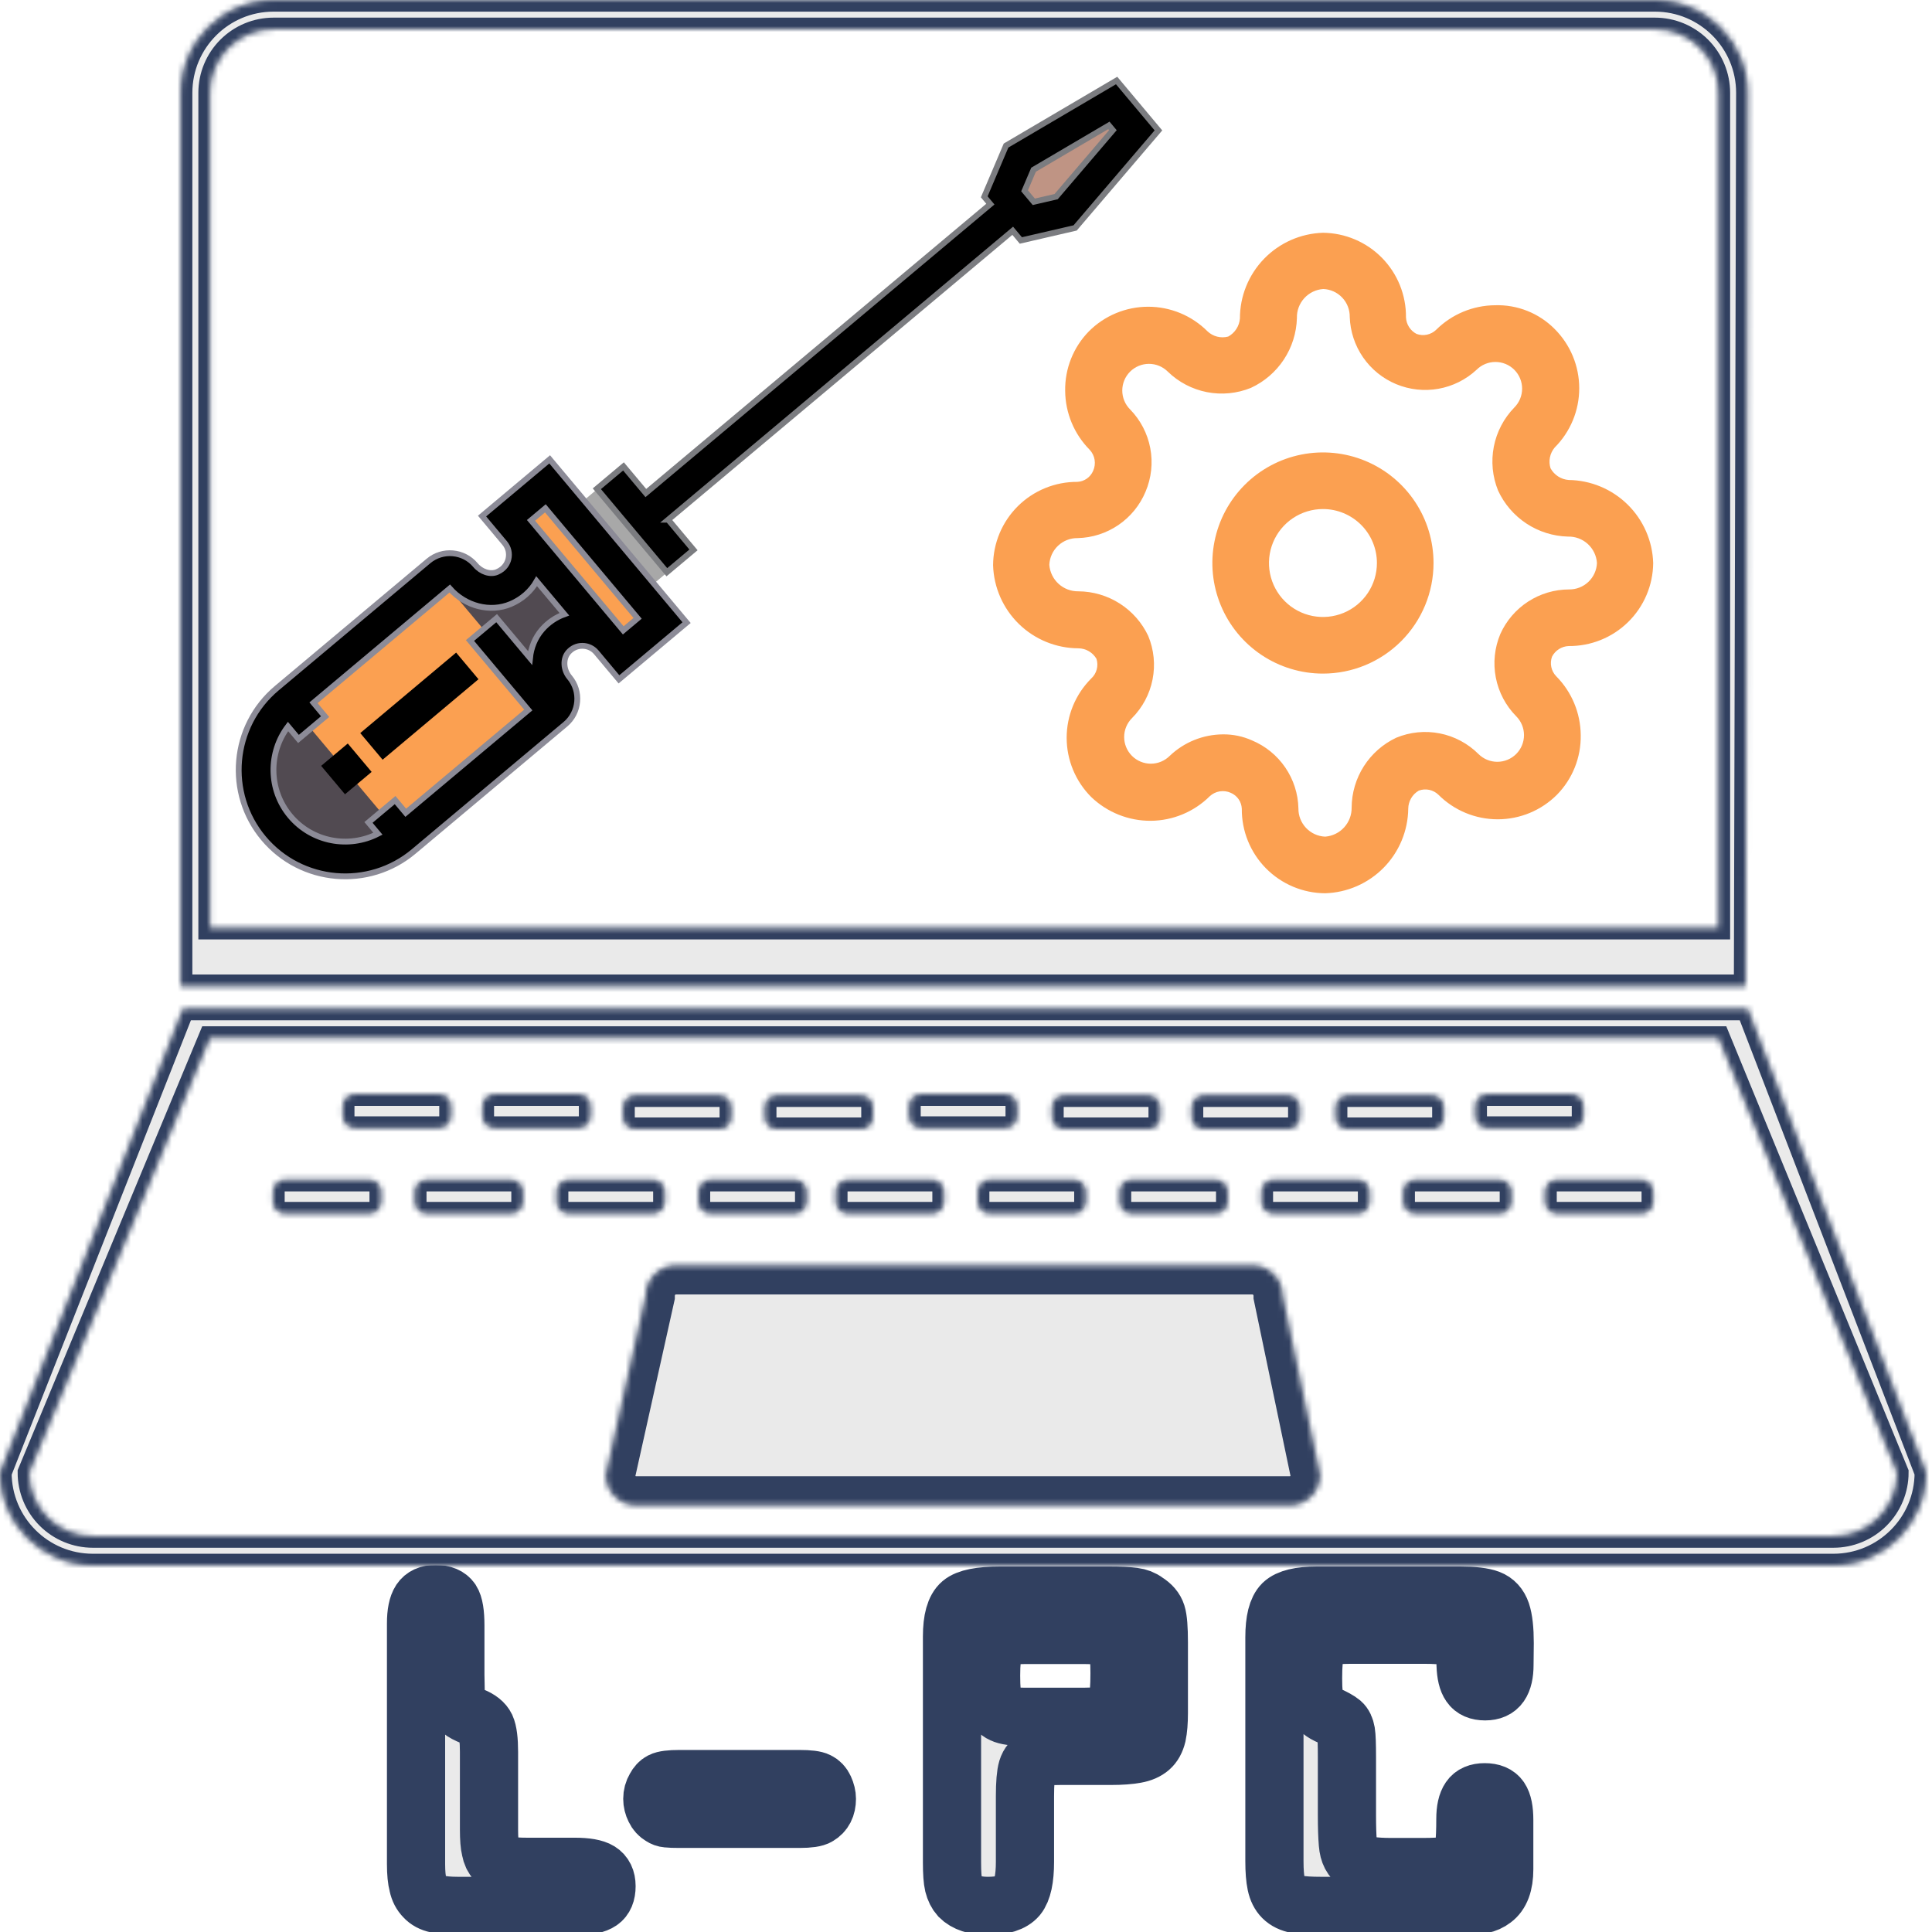 <?xml version="1.0" encoding="UTF-8" standalone="no"?><!-- Generator: Gravit.io --><svg xmlns="http://www.w3.org/2000/svg" xmlns:xlink="http://www.w3.org/1999/xlink" style="isolation:isolate" viewBox="0 0 332 332" width="332pt" height="332pt"><mask id="_mask_jmYGr9gqNVcwSlvZMLg0shphu6zU5EgW" x="-200%" y="-200%" width="400%" height="400%"><rect x="-200%" y="-200%" width="400%" height="400%" style="fill:white;"/><path d=" M 99.383 327.516 L 99.383 327.516 L 78.68 327.516 L 78.68 327.516 Q 76.414 327.516 75.047 327.164 L 75.047 327.164 L 75.047 327.164 Q 73.719 326.891 72.938 326.031 L 72.938 326.031 L 72.938 326.031 Q 72.118 325.211 71.844 323.922 L 71.844 323.922 L 71.844 323.922 Q 71.493 322.633 71.493 320.328 L 71.493 320.328 L 71.493 278.961 L 71.493 278.961 Q 71.493 276.305 72.274 275.094 L 72.274 275.094 L 72.274 275.094 Q 73.055 273.922 74.852 273.922 L 74.852 273.922 L 74.852 273.922 Q 76.766 273.922 77.547 275.055 L 77.547 275.055 L 77.547 275.055 Q 78.25 276.148 78.25 279.313 L 78.25 279.313 L 78.25 287.828 L 78.289 289.938 L 78.289 289.938 Q 78.289 291.695 78.485 292.594 L 78.485 292.594 L 78.485 292.594 Q 78.641 293.414 79.266 293.922 L 79.266 293.922 L 79.266 293.922 Q 79.813 294.391 81.18 294.938 L 81.18 294.938 L 81.18 294.938 Q 82.938 295.641 83.485 296.773 L 83.485 296.773 L 83.485 296.773 Q 84.032 297.984 84.032 301.07 L 84.032 301.07 L 84.032 314.391 L 84.032 314.391 Q 84.032 316.734 84.305 317.828 L 84.305 317.828 L 84.305 317.828 Q 84.539 319.039 85.164 319.664 L 85.164 319.664 L 85.164 319.664 Q 85.789 320.289 87.039 320.523 L 87.039 320.523 L 87.039 320.523 Q 88.172 320.797 90.555 320.797 L 90.555 320.797 L 98.758 320.797 L 98.758 320.797 Q 101.766 320.797 102.977 321.539 L 102.977 321.539 L 102.977 321.539 Q 104.227 322.32 104.227 324.117 L 104.227 324.117 L 104.227 324.117 Q 104.227 325.992 103.133 326.734 L 103.133 326.734 L 103.133 326.734 Q 102 327.516 99.383 327.516 Z  M 116.743 305.719 L 116.743 305.719 L 137.407 305.719 L 137.407 305.719 Q 139.789 305.719 140.532 306.109 L 140.532 306.109 L 140.532 306.109 Q 141.274 306.461 141.664 307.32 L 141.664 307.32 L 141.664 307.32 Q 142.094 308.258 142.094 309.117 L 142.094 309.117 L 142.094 309.117 Q 142.094 311.188 140.571 312.086 L 140.571 312.086 L 140.571 312.086 Q 139.828 312.555 137.407 312.555 L 137.407 312.555 L 116.743 312.555 L 116.743 312.555 Q 115.336 312.555 114.633 312.477 L 114.633 312.477 L 114.633 312.477 Q 114.125 312.438 113.657 312.125 L 113.657 312.125 L 113.657 312.125 Q 112.914 311.695 112.524 310.875 L 112.524 310.875 L 112.524 310.875 Q 112.094 310.016 112.094 309.117 L 112.094 309.117 L 112.094 309.117 Q 112.094 308.102 112.602 307.242 L 112.602 307.242 L 112.602 307.242 Q 113.032 306.422 113.657 306.109 L 113.657 306.109 L 113.657 306.109 Q 114.399 305.719 116.743 305.719 Z  M 186.368 280.953 L 186.368 280.953 L 176.133 280.953 L 176.133 280.953 Q 173.516 280.953 172.383 281.461 L 172.383 281.461 L 172.383 281.461 Q 171.172 281.969 170.743 283.336 L 170.743 283.336 L 170.743 283.336 Q 170.313 284.82 170.313 287.945 L 170.313 287.945 L 170.313 287.945 Q 170.313 291.148 170.703 292.555 L 170.703 292.555 L 170.703 292.555 Q 171.094 294 172.266 294.508 L 172.266 294.508 L 172.266 294.508 Q 173.321 295.016 175.899 295.016 L 175.899 295.016 L 186.368 295.016 L 186.368 295.016 Q 189.258 295.016 190.43 294.508 L 190.43 294.508 L 190.43 294.508 Q 191.563 294.039 191.993 292.516 L 191.993 292.516 L 191.993 292.516 Q 192.383 291.109 192.383 287.516 L 192.383 287.516 L 192.383 287.516 Q 192.383 284.43 191.993 283.141 L 191.993 283.141 L 191.993 283.141 Q 191.602 281.813 190.391 281.383 L 190.391 281.383 L 190.391 281.383 Q 189.102 280.953 186.368 280.953 Z  M 199.141 282.281 L 199.141 282.281 L 199.141 294.352 L 199.141 294.352 Q 199.141 296.695 198.828 298.18 L 198.828 298.18 L 198.828 298.18 Q 198.477 299.625 197.618 300.367 L 197.618 300.367 L 197.618 300.367 Q 196.719 301.148 195.196 301.422 L 195.196 301.422 L 195.196 301.422 Q 193.516 301.734 190.938 301.734 L 190.938 301.734 L 182.227 301.734 L 182.227 301.734 Q 179.414 301.734 178.125 302.164 L 178.125 302.164 L 178.125 302.164 Q 176.953 302.633 176.524 304 L 176.524 304 L 176.524 304 Q 176.133 305.328 176.133 308.688 L 176.133 308.688 L 176.133 319.938 L 176.133 319.938 Q 176.133 324.313 174.844 325.914 L 174.844 325.914 L 174.844 325.914 Q 173.477 327.516 169.766 327.516 L 169.766 327.516 L 169.766 327.516 Q 166.485 327.516 164.883 325.914 L 164.883 325.914 L 164.883 325.914 Q 164.18 325.133 163.868 323.883 L 163.868 323.883 L 163.868 323.883 Q 163.594 322.75 163.594 320.055 L 163.594 320.055 L 163.594 281.227 L 163.594 281.227 Q 163.594 276.891 165.196 275.523 L 165.196 275.523 L 165.196 275.523 Q 166.758 274.195 171.836 274.195 L 171.836 274.195 L 190.664 274.195 L 190.664 274.195 Q 193.36 274.195 194.805 274.391 L 194.805 274.391 L 194.805 274.391 Q 196.055 274.547 196.914 275.211 L 196.914 275.211 L 196.914 275.211 Q 198.36 276.109 198.75 277.359 L 198.75 277.359 L 198.75 277.359 Q 199.141 278.57 199.141 282.281 Z  M 258.493 312.75 L 258.493 312.75 L 258.493 321.227 L 258.493 321.227 Q 258.493 324.977 256.578 326.383 L 256.578 326.383 L 256.578 326.383 Q 255.719 327.047 254.586 327.281 L 254.586 327.281 L 254.586 327.281 Q 253.375 327.516 250.485 327.516 L 250.485 327.516 L 227.008 327.516 L 227.008 327.516 Q 224.274 327.516 222.868 327.242 L 222.868 327.242 L 222.868 327.242 Q 221.344 326.969 220.446 326.07 L 220.446 326.07 L 220.446 326.07 Q 219.625 325.25 219.313 323.805 L 219.313 323.805 L 219.313 323.805 Q 219 322.32 219 319.859 L 219 319.859 L 219 281.344 L 219 281.344 Q 219 277.047 220.446 275.602 L 220.446 275.602 L 220.446 275.602 Q 221.93 274.195 226.266 274.195 L 226.266 274.195 L 250.993 274.195 L 250.993 274.195 Q 254.313 274.195 255.875 274.781 L 255.875 274.781 L 255.875 274.781 Q 257.399 275.367 257.985 277.086 L 257.985 277.086 L 257.985 277.086 Q 258.571 278.844 258.571 282.359 L 258.571 282.359 L 258.532 286.07 L 258.532 286.07 Q 258.532 288.375 257.75 289.508 L 257.75 289.508 L 257.75 289.508 Q 256.969 290.641 255.211 290.641 L 255.211 290.641 L 255.211 290.641 Q 253.414 290.641 252.672 289.547 L 252.672 289.547 L 252.672 289.547 Q 251.93 288.492 251.852 286.148 L 251.852 286.148 L 251.852 286.148 Q 251.813 283.688 251.266 282.633 L 251.266 282.633 L 251.266 282.633 Q 250.758 281.578 249.274 281.227 L 249.274 281.227 L 249.274 281.227 Q 247.711 280.914 244.547 280.914 L 244.547 280.914 L 232.203 280.914 L 232.203 280.914 Q 229.078 280.914 227.789 281.383 L 227.789 281.383 L 227.789 281.383 Q 226.461 281.93 226.071 283.375 L 226.071 283.375 L 226.071 283.375 Q 225.641 284.977 225.641 288.414 L 225.641 288.414 L 225.641 288.414 Q 225.641 291.695 226.071 292.789 L 226.071 292.789 L 226.071 292.789 Q 226.5 293.883 228.063 294.664 L 228.063 294.664 L 228.063 294.664 Q 229.821 295.445 230.524 296.031 L 230.524 296.031 L 230.524 296.031 Q 231.11 296.539 231.305 297.672 L 231.305 297.672 L 231.305 297.672 Q 231.461 298.648 231.461 301.93 L 231.461 301.93 L 231.461 311.93 L 231.461 311.93 Q 231.461 314.938 231.618 316.813 L 231.618 316.813 L 231.618 316.813 Q 231.813 319.234 233.297 320.016 L 233.297 320.016 L 233.297 320.016 Q 234.782 320.836 239.039 320.836 L 239.039 320.836 L 244.547 320.836 L 244.547 320.836 Q 247.282 320.836 248.61 320.602 L 248.61 320.602 L 248.61 320.602 Q 249.977 320.406 250.68 319.586 L 250.68 319.586 L 250.68 319.586 Q 251.383 318.805 251.618 317.242 L 251.618 317.242 L 251.618 317.242 Q 251.813 315.484 251.813 312.594 L 251.813 312.594 L 251.813 312.594 Q 251.813 310.211 252.594 309.078 L 252.594 309.078 L 252.594 309.078 Q 253.336 307.984 255.133 307.984 L 255.133 307.984 L 255.133 307.984 Q 257.008 307.984 257.75 309.078 L 257.75 309.078 L 257.75 309.078 Q 258.493 310.172 258.493 312.75 Z " fill="black" stroke="none"/></mask><path d=" M 99.383 327.516 L 99.383 327.516 L 78.68 327.516 L 78.68 327.516 Q 76.414 327.516 75.047 327.164 L 75.047 327.164 L 75.047 327.164 Q 73.719 326.891 72.938 326.031 L 72.938 326.031 L 72.938 326.031 Q 72.118 325.211 71.844 323.922 L 71.844 323.922 L 71.844 323.922 Q 71.493 322.633 71.493 320.328 L 71.493 320.328 L 71.493 278.961 L 71.493 278.961 Q 71.493 276.305 72.274 275.094 L 72.274 275.094 L 72.274 275.094 Q 73.055 273.922 74.852 273.922 L 74.852 273.922 L 74.852 273.922 Q 76.766 273.922 77.547 275.055 L 77.547 275.055 L 77.547 275.055 Q 78.25 276.148 78.25 279.313 L 78.25 279.313 L 78.25 287.828 L 78.289 289.938 L 78.289 289.938 Q 78.289 291.695 78.485 292.594 L 78.485 292.594 L 78.485 292.594 Q 78.641 293.414 79.266 293.922 L 79.266 293.922 L 79.266 293.922 Q 79.813 294.391 81.18 294.938 L 81.18 294.938 L 81.18 294.938 Q 82.938 295.641 83.485 296.773 L 83.485 296.773 L 83.485 296.773 Q 84.032 297.984 84.032 301.07 L 84.032 301.07 L 84.032 314.391 L 84.032 314.391 Q 84.032 316.734 84.305 317.828 L 84.305 317.828 L 84.305 317.828 Q 84.539 319.039 85.164 319.664 L 85.164 319.664 L 85.164 319.664 Q 85.789 320.289 87.039 320.523 L 87.039 320.523 L 87.039 320.523 Q 88.172 320.797 90.555 320.797 L 90.555 320.797 L 98.758 320.797 L 98.758 320.797 Q 101.766 320.797 102.977 321.539 L 102.977 321.539 L 102.977 321.539 Q 104.227 322.32 104.227 324.117 L 104.227 324.117 L 104.227 324.117 Q 104.227 325.992 103.133 326.734 L 103.133 326.734 L 103.133 326.734 Q 102 327.516 99.383 327.516 Z  M 116.743 305.719 L 116.743 305.719 L 137.407 305.719 L 137.407 305.719 Q 139.789 305.719 140.532 306.109 L 140.532 306.109 L 140.532 306.109 Q 141.274 306.461 141.664 307.32 L 141.664 307.32 L 141.664 307.32 Q 142.094 308.258 142.094 309.117 L 142.094 309.117 L 142.094 309.117 Q 142.094 311.188 140.571 312.086 L 140.571 312.086 L 140.571 312.086 Q 139.828 312.555 137.407 312.555 L 137.407 312.555 L 116.743 312.555 L 116.743 312.555 Q 115.336 312.555 114.633 312.477 L 114.633 312.477 L 114.633 312.477 Q 114.125 312.438 113.657 312.125 L 113.657 312.125 L 113.657 312.125 Q 112.914 311.695 112.524 310.875 L 112.524 310.875 L 112.524 310.875 Q 112.094 310.016 112.094 309.117 L 112.094 309.117 L 112.094 309.117 Q 112.094 308.102 112.602 307.242 L 112.602 307.242 L 112.602 307.242 Q 113.032 306.422 113.657 306.109 L 113.657 306.109 L 113.657 306.109 Q 114.399 305.719 116.743 305.719 Z  M 186.368 280.953 L 186.368 280.953 L 176.133 280.953 L 176.133 280.953 Q 173.516 280.953 172.383 281.461 L 172.383 281.461 L 172.383 281.461 Q 171.172 281.969 170.743 283.336 L 170.743 283.336 L 170.743 283.336 Q 170.313 284.82 170.313 287.945 L 170.313 287.945 L 170.313 287.945 Q 170.313 291.148 170.703 292.555 L 170.703 292.555 L 170.703 292.555 Q 171.094 294 172.266 294.508 L 172.266 294.508 L 172.266 294.508 Q 173.321 295.016 175.899 295.016 L 175.899 295.016 L 186.368 295.016 L 186.368 295.016 Q 189.258 295.016 190.43 294.508 L 190.43 294.508 L 190.43 294.508 Q 191.563 294.039 191.993 292.516 L 191.993 292.516 L 191.993 292.516 Q 192.383 291.109 192.383 287.516 L 192.383 287.516 L 192.383 287.516 Q 192.383 284.43 191.993 283.141 L 191.993 283.141 L 191.993 283.141 Q 191.602 281.813 190.391 281.383 L 190.391 281.383 L 190.391 281.383 Q 189.102 280.953 186.368 280.953 Z  M 199.141 282.281 L 199.141 282.281 L 199.141 294.352 L 199.141 294.352 Q 199.141 296.695 198.828 298.18 L 198.828 298.18 L 198.828 298.18 Q 198.477 299.625 197.618 300.367 L 197.618 300.367 L 197.618 300.367 Q 196.719 301.148 195.196 301.422 L 195.196 301.422 L 195.196 301.422 Q 193.516 301.734 190.938 301.734 L 190.938 301.734 L 182.227 301.734 L 182.227 301.734 Q 179.414 301.734 178.125 302.164 L 178.125 302.164 L 178.125 302.164 Q 176.953 302.633 176.524 304 L 176.524 304 L 176.524 304 Q 176.133 305.328 176.133 308.688 L 176.133 308.688 L 176.133 319.938 L 176.133 319.938 Q 176.133 324.313 174.844 325.914 L 174.844 325.914 L 174.844 325.914 Q 173.477 327.516 169.766 327.516 L 169.766 327.516 L 169.766 327.516 Q 166.485 327.516 164.883 325.914 L 164.883 325.914 L 164.883 325.914 Q 164.18 325.133 163.868 323.883 L 163.868 323.883 L 163.868 323.883 Q 163.594 322.75 163.594 320.055 L 163.594 320.055 L 163.594 281.227 L 163.594 281.227 Q 163.594 276.891 165.196 275.523 L 165.196 275.523 L 165.196 275.523 Q 166.758 274.195 171.836 274.195 L 171.836 274.195 L 190.664 274.195 L 190.664 274.195 Q 193.36 274.195 194.805 274.391 L 194.805 274.391 L 194.805 274.391 Q 196.055 274.547 196.914 275.211 L 196.914 275.211 L 196.914 275.211 Q 198.36 276.109 198.75 277.359 L 198.75 277.359 L 198.75 277.359 Q 199.141 278.57 199.141 282.281 Z  M 258.493 312.75 L 258.493 312.75 L 258.493 321.227 L 258.493 321.227 Q 258.493 324.977 256.578 326.383 L 256.578 326.383 L 256.578 326.383 Q 255.719 327.047 254.586 327.281 L 254.586 327.281 L 254.586 327.281 Q 253.375 327.516 250.485 327.516 L 250.485 327.516 L 227.008 327.516 L 227.008 327.516 Q 224.274 327.516 222.868 327.242 L 222.868 327.242 L 222.868 327.242 Q 221.344 326.969 220.446 326.07 L 220.446 326.07 L 220.446 326.07 Q 219.625 325.25 219.313 323.805 L 219.313 323.805 L 219.313 323.805 Q 219 322.32 219 319.859 L 219 319.859 L 219 281.344 L 219 281.344 Q 219 277.047 220.446 275.602 L 220.446 275.602 L 220.446 275.602 Q 221.93 274.195 226.266 274.195 L 226.266 274.195 L 250.993 274.195 L 250.993 274.195 Q 254.313 274.195 255.875 274.781 L 255.875 274.781 L 255.875 274.781 Q 257.399 275.367 257.985 277.086 L 257.985 277.086 L 257.985 277.086 Q 258.571 278.844 258.571 282.359 L 258.571 282.359 L 258.532 286.07 L 258.532 286.07 Q 258.532 288.375 257.75 289.508 L 257.75 289.508 L 257.75 289.508 Q 256.969 290.641 255.211 290.641 L 255.211 290.641 L 255.211 290.641 Q 253.414 290.641 252.672 289.547 L 252.672 289.547 L 252.672 289.547 Q 251.93 288.492 251.852 286.148 L 251.852 286.148 L 251.852 286.148 Q 251.813 283.688 251.266 282.633 L 251.266 282.633 L 251.266 282.633 Q 250.758 281.578 249.274 281.227 L 249.274 281.227 L 249.274 281.227 Q 247.711 280.914 244.547 280.914 L 244.547 280.914 L 232.203 280.914 L 232.203 280.914 Q 229.078 280.914 227.789 281.383 L 227.789 281.383 L 227.789 281.383 Q 226.461 281.93 226.071 283.375 L 226.071 283.375 L 226.071 283.375 Q 225.641 284.977 225.641 288.414 L 225.641 288.414 L 225.641 288.414 Q 225.641 291.695 226.071 292.789 L 226.071 292.789 L 226.071 292.789 Q 226.5 293.883 228.063 294.664 L 228.063 294.664 L 228.063 294.664 Q 229.821 295.445 230.524 296.031 L 230.524 296.031 L 230.524 296.031 Q 231.11 296.539 231.305 297.672 L 231.305 297.672 L 231.305 297.672 Q 231.461 298.648 231.461 301.93 L 231.461 301.93 L 231.461 311.93 L 231.461 311.93 Q 231.461 314.938 231.618 316.813 L 231.618 316.813 L 231.618 316.813 Q 231.813 319.234 233.297 320.016 L 233.297 320.016 L 233.297 320.016 Q 234.782 320.836 239.039 320.836 L 239.039 320.836 L 244.547 320.836 L 244.547 320.836 Q 247.282 320.836 248.61 320.602 L 248.61 320.602 L 248.61 320.602 Q 249.977 320.406 250.68 319.586 L 250.68 319.586 L 250.68 319.586 Q 251.383 318.805 251.618 317.242 L 251.618 317.242 L 251.618 317.242 Q 251.813 315.484 251.813 312.594 L 251.813 312.594 L 251.813 312.594 Q 251.813 310.211 252.594 309.078 L 252.594 309.078 L 252.594 309.078 Q 253.336 307.984 255.133 307.984 L 255.133 307.984 L 255.133 307.984 Q 257.008 307.984 257.75 309.078 L 257.75 309.078 L 257.75 309.078 Q 258.493 310.172 258.493 312.75 Z " fill="rgb(234,234,234)"/><path d=" M 99.383 327.516 L 99.383 327.516 L 78.68 327.516 L 78.68 327.516 Q 76.414 327.516 75.047 327.164 L 75.047 327.164 L 75.047 327.164 Q 73.719 326.891 72.938 326.031 L 72.938 326.031 L 72.938 326.031 Q 72.118 325.211 71.844 323.922 L 71.844 323.922 L 71.844 323.922 Q 71.493 322.633 71.493 320.328 L 71.493 320.328 L 71.493 278.961 L 71.493 278.961 Q 71.493 276.305 72.274 275.094 L 72.274 275.094 L 72.274 275.094 Q 73.055 273.922 74.852 273.922 L 74.852 273.922 L 74.852 273.922 Q 76.766 273.922 77.547 275.055 L 77.547 275.055 L 77.547 275.055 Q 78.25 276.148 78.25 279.313 L 78.25 279.313 L 78.25 287.828 L 78.289 289.938 L 78.289 289.938 Q 78.289 291.695 78.485 292.594 L 78.485 292.594 L 78.485 292.594 Q 78.641 293.414 79.266 293.922 L 79.266 293.922 L 79.266 293.922 Q 79.813 294.391 81.18 294.938 L 81.18 294.938 L 81.18 294.938 Q 82.938 295.641 83.485 296.773 L 83.485 296.773 L 83.485 296.773 Q 84.032 297.984 84.032 301.07 L 84.032 301.07 L 84.032 314.391 L 84.032 314.391 Q 84.032 316.734 84.305 317.828 L 84.305 317.828 L 84.305 317.828 Q 84.539 319.039 85.164 319.664 L 85.164 319.664 L 85.164 319.664 Q 85.789 320.289 87.039 320.523 L 87.039 320.523 L 87.039 320.523 Q 88.172 320.797 90.555 320.797 L 90.555 320.797 L 98.758 320.797 L 98.758 320.797 Q 101.766 320.797 102.977 321.539 L 102.977 321.539 L 102.977 321.539 Q 104.227 322.32 104.227 324.117 L 104.227 324.117 L 104.227 324.117 Q 104.227 325.992 103.133 326.734 L 103.133 326.734 L 103.133 326.734 Q 102 327.516 99.383 327.516 Z  M 116.743 305.719 L 116.743 305.719 L 137.407 305.719 L 137.407 305.719 Q 139.789 305.719 140.532 306.109 L 140.532 306.109 L 140.532 306.109 Q 141.274 306.461 141.664 307.32 L 141.664 307.32 L 141.664 307.32 Q 142.094 308.258 142.094 309.117 L 142.094 309.117 L 142.094 309.117 Q 142.094 311.188 140.571 312.086 L 140.571 312.086 L 140.571 312.086 Q 139.828 312.555 137.407 312.555 L 137.407 312.555 L 116.743 312.555 L 116.743 312.555 Q 115.336 312.555 114.633 312.477 L 114.633 312.477 L 114.633 312.477 Q 114.125 312.438 113.657 312.125 L 113.657 312.125 L 113.657 312.125 Q 112.914 311.695 112.524 310.875 L 112.524 310.875 L 112.524 310.875 Q 112.094 310.016 112.094 309.117 L 112.094 309.117 L 112.094 309.117 Q 112.094 308.102 112.602 307.242 L 112.602 307.242 L 112.602 307.242 Q 113.032 306.422 113.657 306.109 L 113.657 306.109 L 113.657 306.109 Q 114.399 305.719 116.743 305.719 Z  M 186.368 280.953 L 186.368 280.953 L 176.133 280.953 L 176.133 280.953 Q 173.516 280.953 172.383 281.461 L 172.383 281.461 L 172.383 281.461 Q 171.172 281.969 170.743 283.336 L 170.743 283.336 L 170.743 283.336 Q 170.313 284.82 170.313 287.945 L 170.313 287.945 L 170.313 287.945 Q 170.313 291.148 170.703 292.555 L 170.703 292.555 L 170.703 292.555 Q 171.094 294 172.266 294.508 L 172.266 294.508 L 172.266 294.508 Q 173.321 295.016 175.899 295.016 L 175.899 295.016 L 186.368 295.016 L 186.368 295.016 Q 189.258 295.016 190.43 294.508 L 190.43 294.508 L 190.43 294.508 Q 191.563 294.039 191.993 292.516 L 191.993 292.516 L 191.993 292.516 Q 192.383 291.109 192.383 287.516 L 192.383 287.516 L 192.383 287.516 Q 192.383 284.43 191.993 283.141 L 191.993 283.141 L 191.993 283.141 Q 191.602 281.813 190.391 281.383 L 190.391 281.383 L 190.391 281.383 Q 189.102 280.953 186.368 280.953 Z  M 199.141 282.281 L 199.141 282.281 L 199.141 294.352 L 199.141 294.352 Q 199.141 296.695 198.828 298.18 L 198.828 298.18 L 198.828 298.18 Q 198.477 299.625 197.618 300.367 L 197.618 300.367 L 197.618 300.367 Q 196.719 301.148 195.196 301.422 L 195.196 301.422 L 195.196 301.422 Q 193.516 301.734 190.938 301.734 L 190.938 301.734 L 182.227 301.734 L 182.227 301.734 Q 179.414 301.734 178.125 302.164 L 178.125 302.164 L 178.125 302.164 Q 176.953 302.633 176.524 304 L 176.524 304 L 176.524 304 Q 176.133 305.328 176.133 308.688 L 176.133 308.688 L 176.133 319.938 L 176.133 319.938 Q 176.133 324.313 174.844 325.914 L 174.844 325.914 L 174.844 325.914 Q 173.477 327.516 169.766 327.516 L 169.766 327.516 L 169.766 327.516 Q 166.485 327.516 164.883 325.914 L 164.883 325.914 L 164.883 325.914 Q 164.18 325.133 163.868 323.883 L 163.868 323.883 L 163.868 323.883 Q 163.594 322.75 163.594 320.055 L 163.594 320.055 L 163.594 281.227 L 163.594 281.227 Q 163.594 276.891 165.196 275.523 L 165.196 275.523 L 165.196 275.523 Q 166.758 274.195 171.836 274.195 L 171.836 274.195 L 190.664 274.195 L 190.664 274.195 Q 193.36 274.195 194.805 274.391 L 194.805 274.391 L 194.805 274.391 Q 196.055 274.547 196.914 275.211 L 196.914 275.211 L 196.914 275.211 Q 198.36 276.109 198.75 277.359 L 198.75 277.359 L 198.75 277.359 Q 199.141 278.57 199.141 282.281 Z  M 258.493 312.75 L 258.493 312.75 L 258.493 321.227 L 258.493 321.227 Q 258.493 324.977 256.578 326.383 L 256.578 326.383 L 256.578 326.383 Q 255.719 327.047 254.586 327.281 L 254.586 327.281 L 254.586 327.281 Q 253.375 327.516 250.485 327.516 L 250.485 327.516 L 227.008 327.516 L 227.008 327.516 Q 224.274 327.516 222.868 327.242 L 222.868 327.242 L 222.868 327.242 Q 221.344 326.969 220.446 326.07 L 220.446 326.07 L 220.446 326.07 Q 219.625 325.25 219.313 323.805 L 219.313 323.805 L 219.313 323.805 Q 219 322.32 219 319.859 L 219 319.859 L 219 281.344 L 219 281.344 Q 219 277.047 220.446 275.602 L 220.446 275.602 L 220.446 275.602 Q 221.93 274.195 226.266 274.195 L 226.266 274.195 L 250.993 274.195 L 250.993 274.195 Q 254.313 274.195 255.875 274.781 L 255.875 274.781 L 255.875 274.781 Q 257.399 275.367 257.985 277.086 L 257.985 277.086 L 257.985 277.086 Q 258.571 278.844 258.571 282.359 L 258.571 282.359 L 258.532 286.07 L 258.532 286.07 Q 258.532 288.375 257.75 289.508 L 257.75 289.508 L 257.75 289.508 Q 256.969 290.641 255.211 290.641 L 255.211 290.641 L 255.211 290.641 Q 253.414 290.641 252.672 289.547 L 252.672 289.547 L 252.672 289.547 Q 251.93 288.492 251.852 286.148 L 251.852 286.148 L 251.852 286.148 Q 251.813 283.688 251.266 282.633 L 251.266 282.633 L 251.266 282.633 Q 250.758 281.578 249.274 281.227 L 249.274 281.227 L 249.274 281.227 Q 247.711 280.914 244.547 280.914 L 244.547 280.914 L 232.203 280.914 L 232.203 280.914 Q 229.078 280.914 227.789 281.383 L 227.789 281.383 L 227.789 281.383 Q 226.461 281.93 226.071 283.375 L 226.071 283.375 L 226.071 283.375 Q 225.641 284.977 225.641 288.414 L 225.641 288.414 L 225.641 288.414 Q 225.641 291.695 226.071 292.789 L 226.071 292.789 L 226.071 292.789 Q 226.5 293.883 228.063 294.664 L 228.063 294.664 L 228.063 294.664 Q 229.821 295.445 230.524 296.031 L 230.524 296.031 L 230.524 296.031 Q 231.11 296.539 231.305 297.672 L 231.305 297.672 L 231.305 297.672 Q 231.461 298.648 231.461 301.93 L 231.461 301.93 L 231.461 311.93 L 231.461 311.93 Q 231.461 314.938 231.618 316.813 L 231.618 316.813 L 231.618 316.813 Q 231.813 319.234 233.297 320.016 L 233.297 320.016 L 233.297 320.016 Q 234.782 320.836 239.039 320.836 L 239.039 320.836 L 244.547 320.836 L 244.547 320.836 Q 247.282 320.836 248.61 320.602 L 248.61 320.602 L 248.61 320.602 Q 249.977 320.406 250.68 319.586 L 250.68 319.586 L 250.68 319.586 Q 251.383 318.805 251.618 317.242 L 251.618 317.242 L 251.618 317.242 Q 251.813 315.484 251.813 312.594 L 251.813 312.594 L 251.813 312.594 Q 251.813 310.211 252.594 309.078 L 252.594 309.078 L 252.594 309.078 Q 253.336 307.984 255.133 307.984 L 255.133 307.984 L 255.133 307.984 Q 257.008 307.984 257.75 309.078 L 257.75 309.078 L 257.75 309.078 Q 258.493 310.172 258.493 312.75 Z " fill="rgb(234,234,234)" mask="url(#_mask_jmYGr9gqNVcwSlvZMLg0shphu6zU5EgW)" vector-effect="non-scaling-stroke" stroke-width="10" stroke="rgb(49,64,96)" stroke-linejoin="miter" stroke-linecap="square" stroke-miterlimit="3"/><mask id="_mask_GSQ7yZ2oljerS2JKCUEfuaIsErYsd5i4"><path d=" M 182.826 188.227 L 197.319 188.227 C 198.444 188.227 199.358 189.141 199.358 190.266 L 199.358 191.991 C 199.358 193.117 198.444 194.03 197.319 194.03 L 182.826 194.03 C 181.7 194.03 180.787 193.117 180.787 191.991 L 180.787 190.266 C 180.787 189.141 181.7 188.227 182.826 188.227 Z  M 206.814 188.227 L 221.307 188.227 C 222.432 188.227 223.346 189.141 223.346 190.266 L 223.346 191.991 C 223.346 193.117 222.432 194.03 221.307 194.03 L 206.814 194.03 C 205.688 194.03 204.775 193.117 204.775 191.991 L 204.775 190.266 C 204.775 189.141 205.688 188.227 206.814 188.227 Z  M 231.575 188.227 L 246.068 188.227 C 247.194 188.227 248.107 189.141 248.107 190.266 L 248.107 191.991 C 248.107 193.117 247.194 194.03 246.068 194.03 L 231.575 194.03 C 230.45 194.03 229.536 193.117 229.536 191.991 L 229.536 190.266 C 229.536 189.141 230.45 188.227 231.575 188.227 Z  M 255.563 188.033 L 270.056 188.033 C 271.182 188.033 272.095 188.947 272.095 190.073 L 272.095 191.798 C 272.095 192.923 271.182 193.837 270.056 193.837 L 255.563 193.837 C 254.438 193.837 253.524 192.923 253.524 191.798 L 253.524 190.073 C 253.524 188.947 254.438 188.033 255.563 188.033 Z  M 48.958 202.736 L 63.451 202.736 C 64.577 202.736 65.491 203.649 65.491 204.775 L 65.491 206.5 C 65.491 207.625 64.577 208.539 63.451 208.539 L 48.958 208.539 C 47.833 208.539 46.919 207.625 46.919 206.5 L 46.919 204.775 C 46.919 203.649 47.833 202.736 48.958 202.736 Z  M 73.333 202.736 L 87.826 202.736 C 88.952 202.736 89.865 203.649 89.865 204.775 L 89.865 206.5 C 89.865 207.625 88.952 208.539 87.826 208.539 L 73.333 208.539 C 72.208 208.539 71.294 207.625 71.294 206.5 L 71.294 204.775 C 71.294 203.649 72.208 202.736 73.333 202.736 Z  M 97.708 202.736 L 112.201 202.736 C 113.326 202.736 114.24 203.649 114.24 204.775 L 114.24 206.5 C 114.24 207.625 113.326 208.539 112.201 208.539 L 97.708 208.539 C 96.582 208.539 95.669 207.625 95.669 206.5 L 95.669 204.775 C 95.669 203.649 96.582 202.736 97.708 202.736 Z  M 122.083 202.736 L 136.576 202.736 C 137.701 202.736 138.615 203.649 138.615 204.775 L 138.615 206.5 C 138.615 207.625 137.701 208.539 136.576 208.539 L 122.083 208.539 C 120.957 208.539 120.043 207.625 120.043 206.5 L 120.043 204.775 C 120.043 203.649 120.957 202.736 122.083 202.736 Z  M 133.468 188.227 L 147.961 188.227 C 149.086 188.227 150 189.141 150 190.266 L 150 191.991 C 150 193.117 149.086 194.03 147.961 194.03 L 133.468 194.03 C 132.342 194.03 131.429 193.117 131.429 191.991 L 131.429 190.266 C 131.429 189.141 132.342 188.227 133.468 188.227 Z " fill-rule="evenodd" fill="white" stroke="none"/></mask><path d=" M 182.826 188.227 L 197.319 188.227 C 198.444 188.227 199.358 189.141 199.358 190.266 L 199.358 191.991 C 199.358 193.117 198.444 194.03 197.319 194.03 L 182.826 194.03 C 181.7 194.03 180.787 193.117 180.787 191.991 L 180.787 190.266 C 180.787 189.141 181.7 188.227 182.826 188.227 Z  M 206.814 188.227 L 221.307 188.227 C 222.432 188.227 223.346 189.141 223.346 190.266 L 223.346 191.991 C 223.346 193.117 222.432 194.03 221.307 194.03 L 206.814 194.03 C 205.688 194.03 204.775 193.117 204.775 191.991 L 204.775 190.266 C 204.775 189.141 205.688 188.227 206.814 188.227 Z  M 231.575 188.227 L 246.068 188.227 C 247.194 188.227 248.107 189.141 248.107 190.266 L 248.107 191.991 C 248.107 193.117 247.194 194.03 246.068 194.03 L 231.575 194.03 C 230.45 194.03 229.536 193.117 229.536 191.991 L 229.536 190.266 C 229.536 189.141 230.45 188.227 231.575 188.227 Z  M 255.563 188.033 L 270.056 188.033 C 271.182 188.033 272.095 188.947 272.095 190.073 L 272.095 191.798 C 272.095 192.923 271.182 193.837 270.056 193.837 L 255.563 193.837 C 254.438 193.837 253.524 192.923 253.524 191.798 L 253.524 190.073 C 253.524 188.947 254.438 188.033 255.563 188.033 Z  M 48.958 202.736 L 63.451 202.736 C 64.577 202.736 65.491 203.649 65.491 204.775 L 65.491 206.5 C 65.491 207.625 64.577 208.539 63.451 208.539 L 48.958 208.539 C 47.833 208.539 46.919 207.625 46.919 206.5 L 46.919 204.775 C 46.919 203.649 47.833 202.736 48.958 202.736 Z  M 73.333 202.736 L 87.826 202.736 C 88.952 202.736 89.865 203.649 89.865 204.775 L 89.865 206.5 C 89.865 207.625 88.952 208.539 87.826 208.539 L 73.333 208.539 C 72.208 208.539 71.294 207.625 71.294 206.5 L 71.294 204.775 C 71.294 203.649 72.208 202.736 73.333 202.736 Z  M 97.708 202.736 L 112.201 202.736 C 113.326 202.736 114.24 203.649 114.24 204.775 L 114.24 206.5 C 114.24 207.625 113.326 208.539 112.201 208.539 L 97.708 208.539 C 96.582 208.539 95.669 207.625 95.669 206.5 L 95.669 204.775 C 95.669 203.649 96.582 202.736 97.708 202.736 Z  M 122.083 202.736 L 136.576 202.736 C 137.701 202.736 138.615 203.649 138.615 204.775 L 138.615 206.5 C 138.615 207.625 137.701 208.539 136.576 208.539 L 122.083 208.539 C 120.957 208.539 120.043 207.625 120.043 206.5 L 120.043 204.775 C 120.043 203.649 120.957 202.736 122.083 202.736 Z  M 133.468 188.227 L 147.961 188.227 C 149.086 188.227 150 189.141 150 190.266 L 150 191.991 C 150 193.117 149.086 194.03 147.961 194.03 L 133.468 194.03 C 132.342 194.03 131.429 193.117 131.429 191.991 L 131.429 190.266 C 131.429 189.141 132.342 188.227 133.468 188.227 Z " fill-rule="evenodd" fill="rgb(234,234,234)"/><path d=" M 182.826 188.227 L 197.319 188.227 C 198.444 188.227 199.358 189.141 199.358 190.266 L 199.358 191.991 C 199.358 193.117 198.444 194.03 197.319 194.03 L 182.826 194.03 C 181.7 194.03 180.787 193.117 180.787 191.991 L 180.787 190.266 C 180.787 189.141 181.7 188.227 182.826 188.227 Z  M 206.814 188.227 L 221.307 188.227 C 222.432 188.227 223.346 189.141 223.346 190.266 L 223.346 191.991 C 223.346 193.117 222.432 194.03 221.307 194.03 L 206.814 194.03 C 205.688 194.03 204.775 193.117 204.775 191.991 L 204.775 190.266 C 204.775 189.141 205.688 188.227 206.814 188.227 Z  M 231.575 188.227 L 246.068 188.227 C 247.194 188.227 248.107 189.141 248.107 190.266 L 248.107 191.991 C 248.107 193.117 247.194 194.03 246.068 194.03 L 231.575 194.03 C 230.45 194.03 229.536 193.117 229.536 191.991 L 229.536 190.266 C 229.536 189.141 230.45 188.227 231.575 188.227 Z  M 255.563 188.033 L 270.056 188.033 C 271.182 188.033 272.095 188.947 272.095 190.073 L 272.095 191.798 C 272.095 192.923 271.182 193.837 270.056 193.837 L 255.563 193.837 C 254.438 193.837 253.524 192.923 253.524 191.798 L 253.524 190.073 C 253.524 188.947 254.438 188.033 255.563 188.033 Z  M 48.958 202.736 L 63.451 202.736 C 64.577 202.736 65.491 203.649 65.491 204.775 L 65.491 206.5 C 65.491 207.625 64.577 208.539 63.451 208.539 L 48.958 208.539 C 47.833 208.539 46.919 207.625 46.919 206.5 L 46.919 204.775 C 46.919 203.649 47.833 202.736 48.958 202.736 Z  M 73.333 202.736 L 87.826 202.736 C 88.952 202.736 89.865 203.649 89.865 204.775 L 89.865 206.5 C 89.865 207.625 88.952 208.539 87.826 208.539 L 73.333 208.539 C 72.208 208.539 71.294 207.625 71.294 206.5 L 71.294 204.775 C 71.294 203.649 72.208 202.736 73.333 202.736 Z  M 97.708 202.736 L 112.201 202.736 C 113.326 202.736 114.24 203.649 114.24 204.775 L 114.24 206.5 C 114.24 207.625 113.326 208.539 112.201 208.539 L 97.708 208.539 C 96.582 208.539 95.669 207.625 95.669 206.5 L 95.669 204.775 C 95.669 203.649 96.582 202.736 97.708 202.736 Z  M 122.083 202.736 L 136.576 202.736 C 137.701 202.736 138.615 203.649 138.615 204.775 L 138.615 206.5 C 138.615 207.625 137.701 208.539 136.576 208.539 L 122.083 208.539 C 120.957 208.539 120.043 207.625 120.043 206.5 L 120.043 204.775 C 120.043 203.649 120.957 202.736 122.083 202.736 Z  M 133.468 188.227 L 147.961 188.227 C 149.086 188.227 150 189.141 150 190.266 L 150 191.991 C 150 193.117 149.086 194.03 147.961 194.03 L 133.468 194.03 C 132.342 194.03 131.429 193.117 131.429 191.991 L 131.429 190.266 C 131.429 189.141 132.342 188.227 133.468 188.227 Z " fill-rule="evenodd" fill="rgb(234,234,234)" mask="url(#_mask_GSQ7yZ2oljerS2JKCUEfuaIsErYsd5i4)" vector-effect="non-scaling-stroke" stroke-width="4" stroke="rgb(49,64,96)" stroke-linejoin="miter" stroke-linecap="square" stroke-miterlimit="3"/><mask id="_mask_bXRmg9f6FBbQVu8fLFGl9r5PcF7VdK4b"><path d=" M 60.952 188.033 L 75.445 188.033 C 76.571 188.033 77.484 188.947 77.484 190.073 L 77.484 191.798 C 77.484 192.923 76.571 193.837 75.445 193.837 L 60.952 193.837 C 59.827 193.837 58.913 192.923 58.913 191.798 L 58.913 190.073 C 58.913 188.947 59.827 188.033 60.952 188.033 Z  M 84.94 188.033 L 99.433 188.033 C 100.559 188.033 101.472 188.947 101.472 190.073 L 101.472 191.798 C 101.472 192.923 100.559 193.837 99.433 193.837 L 84.94 193.837 C 83.815 193.837 82.901 192.923 82.901 191.798 L 82.901 190.073 C 82.901 188.947 83.815 188.033 84.94 188.033 Z  M 109.121 188.227 L 123.614 188.227 C 124.74 188.227 125.654 189.141 125.654 190.266 L 125.654 191.991 C 125.654 193.117 124.74 194.03 123.614 194.03 L 109.121 194.03 C 107.996 194.03 107.082 193.117 107.082 191.991 L 107.082 190.266 C 107.082 189.141 107.996 188.227 109.121 188.227 Z  M 145.684 202.736 L 160.176 202.736 C 161.302 202.736 162.216 203.649 162.216 204.775 L 162.216 206.5 C 162.216 207.625 161.302 208.539 160.176 208.539 L 145.684 208.539 C 144.558 208.539 143.644 207.625 143.644 206.5 L 143.644 204.775 C 143.644 203.649 144.558 202.736 145.684 202.736 Z  M 170.058 202.736 L 184.551 202.736 C 185.677 202.736 186.59 203.649 186.59 204.775 L 186.59 206.5 C 186.59 207.625 185.677 208.539 184.551 208.539 L 170.058 208.539 C 168.933 208.539 168.019 207.625 168.019 206.5 L 168.019 204.775 C 168.019 203.649 168.933 202.736 170.058 202.736 Z  M 194.433 202.736 L 208.926 202.736 C 210.051 202.736 210.965 203.649 210.965 204.775 L 210.965 206.5 C 210.965 207.625 210.051 208.539 208.926 208.539 L 194.433 208.539 C 193.307 208.539 192.394 207.625 192.394 206.5 L 192.394 204.775 C 192.394 203.649 193.307 202.736 194.433 202.736 Z  M 218.808 202.736 L 233.301 202.736 C 234.426 202.736 235.34 203.649 235.34 204.775 L 235.34 206.5 C 235.34 207.625 234.426 208.539 233.301 208.539 L 218.808 208.539 C 217.682 208.539 216.768 207.625 216.768 206.5 L 216.768 204.775 C 216.768 203.649 217.682 202.736 218.808 202.736 Z  M 243.182 202.736 L 257.675 202.736 C 258.801 202.736 259.714 203.649 259.714 204.775 L 259.714 206.5 C 259.714 207.625 258.801 208.539 257.675 208.539 L 243.182 208.539 C 242.057 208.539 241.143 207.625 241.143 206.5 L 241.143 204.775 C 241.143 203.649 242.057 202.736 243.182 202.736 Z  M 267.557 202.736 L 282.05 202.736 C 283.175 202.736 284.089 203.649 284.089 204.775 L 284.089 206.5 C 284.089 207.625 283.175 208.539 282.05 208.539 L 267.557 208.539 C 266.432 208.539 265.518 207.625 265.518 206.5 L 265.518 204.775 C 265.518 203.649 266.432 202.736 267.557 202.736 Z  M 158.258 188.033 L 172.751 188.033 C 173.876 188.033 174.79 188.947 174.79 190.073 L 174.79 191.798 C 174.79 192.923 173.876 193.837 172.751 193.837 L 158.258 193.837 C 157.132 193.837 156.219 192.923 156.219 191.798 L 156.219 190.073 C 156.219 188.947 157.132 188.033 158.258 188.033 Z " fill-rule="evenodd" fill="white" stroke="none"/></mask><path d=" M 60.952 188.033 L 75.445 188.033 C 76.571 188.033 77.484 188.947 77.484 190.073 L 77.484 191.798 C 77.484 192.923 76.571 193.837 75.445 193.837 L 60.952 193.837 C 59.827 193.837 58.913 192.923 58.913 191.798 L 58.913 190.073 C 58.913 188.947 59.827 188.033 60.952 188.033 Z  M 84.94 188.033 L 99.433 188.033 C 100.559 188.033 101.472 188.947 101.472 190.073 L 101.472 191.798 C 101.472 192.923 100.559 193.837 99.433 193.837 L 84.94 193.837 C 83.815 193.837 82.901 192.923 82.901 191.798 L 82.901 190.073 C 82.901 188.947 83.815 188.033 84.94 188.033 Z  M 109.121 188.227 L 123.614 188.227 C 124.74 188.227 125.654 189.141 125.654 190.266 L 125.654 191.991 C 125.654 193.117 124.74 194.03 123.614 194.03 L 109.121 194.03 C 107.996 194.03 107.082 193.117 107.082 191.991 L 107.082 190.266 C 107.082 189.141 107.996 188.227 109.121 188.227 Z  M 145.684 202.736 L 160.176 202.736 C 161.302 202.736 162.216 203.649 162.216 204.775 L 162.216 206.5 C 162.216 207.625 161.302 208.539 160.176 208.539 L 145.684 208.539 C 144.558 208.539 143.644 207.625 143.644 206.5 L 143.644 204.775 C 143.644 203.649 144.558 202.736 145.684 202.736 Z  M 170.058 202.736 L 184.551 202.736 C 185.677 202.736 186.59 203.649 186.59 204.775 L 186.59 206.5 C 186.59 207.625 185.677 208.539 184.551 208.539 L 170.058 208.539 C 168.933 208.539 168.019 207.625 168.019 206.5 L 168.019 204.775 C 168.019 203.649 168.933 202.736 170.058 202.736 Z  M 194.433 202.736 L 208.926 202.736 C 210.051 202.736 210.965 203.649 210.965 204.775 L 210.965 206.5 C 210.965 207.625 210.051 208.539 208.926 208.539 L 194.433 208.539 C 193.307 208.539 192.394 207.625 192.394 206.5 L 192.394 204.775 C 192.394 203.649 193.307 202.736 194.433 202.736 Z  M 218.808 202.736 L 233.301 202.736 C 234.426 202.736 235.34 203.649 235.34 204.775 L 235.34 206.5 C 235.34 207.625 234.426 208.539 233.301 208.539 L 218.808 208.539 C 217.682 208.539 216.768 207.625 216.768 206.5 L 216.768 204.775 C 216.768 203.649 217.682 202.736 218.808 202.736 Z  M 243.182 202.736 L 257.675 202.736 C 258.801 202.736 259.714 203.649 259.714 204.775 L 259.714 206.5 C 259.714 207.625 258.801 208.539 257.675 208.539 L 243.182 208.539 C 242.057 208.539 241.143 207.625 241.143 206.5 L 241.143 204.775 C 241.143 203.649 242.057 202.736 243.182 202.736 Z  M 267.557 202.736 L 282.05 202.736 C 283.175 202.736 284.089 203.649 284.089 204.775 L 284.089 206.5 C 284.089 207.625 283.175 208.539 282.05 208.539 L 267.557 208.539 C 266.432 208.539 265.518 207.625 265.518 206.5 L 265.518 204.775 C 265.518 203.649 266.432 202.736 267.557 202.736 Z  M 158.258 188.033 L 172.751 188.033 C 173.876 188.033 174.79 188.947 174.79 190.073 L 174.79 191.798 C 174.79 192.923 173.876 193.837 172.751 193.837 L 158.258 193.837 C 157.132 193.837 156.219 192.923 156.219 191.798 L 156.219 190.073 C 156.219 188.947 157.132 188.033 158.258 188.033 Z " fill-rule="evenodd" fill="rgb(234,234,234)"/><path d=" M 60.952 188.033 L 75.445 188.033 C 76.571 188.033 77.484 188.947 77.484 190.073 L 77.484 191.798 C 77.484 192.923 76.571 193.837 75.445 193.837 L 60.952 193.837 C 59.827 193.837 58.913 192.923 58.913 191.798 L 58.913 190.073 C 58.913 188.947 59.827 188.033 60.952 188.033 Z  M 84.94 188.033 L 99.433 188.033 C 100.559 188.033 101.472 188.947 101.472 190.073 L 101.472 191.798 C 101.472 192.923 100.559 193.837 99.433 193.837 L 84.94 193.837 C 83.815 193.837 82.901 192.923 82.901 191.798 L 82.901 190.073 C 82.901 188.947 83.815 188.033 84.94 188.033 Z  M 109.121 188.227 L 123.614 188.227 C 124.74 188.227 125.654 189.141 125.654 190.266 L 125.654 191.991 C 125.654 193.117 124.74 194.03 123.614 194.03 L 109.121 194.03 C 107.996 194.03 107.082 193.117 107.082 191.991 L 107.082 190.266 C 107.082 189.141 107.996 188.227 109.121 188.227 Z  M 145.684 202.736 L 160.176 202.736 C 161.302 202.736 162.216 203.649 162.216 204.775 L 162.216 206.5 C 162.216 207.625 161.302 208.539 160.176 208.539 L 145.684 208.539 C 144.558 208.539 143.644 207.625 143.644 206.5 L 143.644 204.775 C 143.644 203.649 144.558 202.736 145.684 202.736 Z  M 170.058 202.736 L 184.551 202.736 C 185.677 202.736 186.59 203.649 186.59 204.775 L 186.59 206.5 C 186.59 207.625 185.677 208.539 184.551 208.539 L 170.058 208.539 C 168.933 208.539 168.019 207.625 168.019 206.5 L 168.019 204.775 C 168.019 203.649 168.933 202.736 170.058 202.736 Z  M 194.433 202.736 L 208.926 202.736 C 210.051 202.736 210.965 203.649 210.965 204.775 L 210.965 206.5 C 210.965 207.625 210.051 208.539 208.926 208.539 L 194.433 208.539 C 193.307 208.539 192.394 207.625 192.394 206.5 L 192.394 204.775 C 192.394 203.649 193.307 202.736 194.433 202.736 Z  M 218.808 202.736 L 233.301 202.736 C 234.426 202.736 235.34 203.649 235.34 204.775 L 235.34 206.5 C 235.34 207.625 234.426 208.539 233.301 208.539 L 218.808 208.539 C 217.682 208.539 216.768 207.625 216.768 206.5 L 216.768 204.775 C 216.768 203.649 217.682 202.736 218.808 202.736 Z  M 243.182 202.736 L 257.675 202.736 C 258.801 202.736 259.714 203.649 259.714 204.775 L 259.714 206.5 C 259.714 207.625 258.801 208.539 257.675 208.539 L 243.182 208.539 C 242.057 208.539 241.143 207.625 241.143 206.5 L 241.143 204.775 C 241.143 203.649 242.057 202.736 243.182 202.736 Z  M 267.557 202.736 L 282.05 202.736 C 283.175 202.736 284.089 203.649 284.089 204.775 L 284.089 206.5 C 284.089 207.625 283.175 208.539 282.05 208.539 L 267.557 208.539 C 266.432 208.539 265.518 207.625 265.518 206.5 L 265.518 204.775 C 265.518 203.649 266.432 202.736 267.557 202.736 Z  M 158.258 188.033 L 172.751 188.033 C 173.876 188.033 174.79 188.947 174.79 190.073 L 174.79 191.798 C 174.79 192.923 173.876 193.837 172.751 193.837 L 158.258 193.837 C 157.132 193.837 156.219 192.923 156.219 191.798 L 156.219 190.073 C 156.219 188.947 157.132 188.033 158.258 188.033 Z " fill-rule="evenodd" fill="rgb(234,234,234)" mask="url(#_mask_bXRmg9f6FBbQVu8fLFGl9r5PcF7VdK4b)" vector-effect="non-scaling-stroke" stroke-width="4" stroke="rgb(49,64,96)" stroke-linejoin="miter" stroke-linecap="square" stroke-miterlimit="3"/><mask id="_mask_FPMLH251Dg0gAo2yFMFz0v2uYPwZr8iR"><path d=" M 47.008 0 L 284.387 0 C 293.191 0 300.339 7.148 300.339 15.952 L 299.952 169.462 L 31.056 169.462 L 31.056 15.952 C 31.056 7.148 38.204 0 47.008 0 Z  M 47.008 5.03 L 284.387 5.03 C 287.281 5.03 290.063 6.183 292.11 8.229 C 294.156 10.276 295.309 13.058 295.309 15.952 L 295.309 159.433 L 36.086 159.433 L 36.086 15.952 C 36.086 13.058 37.239 10.276 39.286 8.229 C 41.333 6.183 44.114 5.03 47.008 5.03 Z " fill-rule="evenodd" fill="white" stroke="none"/></mask><path d=" M 47.008 0 L 284.387 0 C 293.191 0 300.339 7.148 300.339 15.952 L 299.952 169.462 L 31.056 169.462 L 31.056 15.952 C 31.056 7.148 38.204 0 47.008 0 Z  M 47.008 5.03 L 284.387 5.03 C 287.281 5.03 290.063 6.183 292.11 8.229 C 294.156 10.276 295.309 13.058 295.309 15.952 L 295.309 159.433 L 36.086 159.433 L 36.086 15.952 C 36.086 13.058 37.239 10.276 39.286 8.229 C 41.333 6.183 44.114 5.03 47.008 5.03 Z " fill-rule="evenodd" fill="rgb(234,234,234)"/><path d=" M 47.008 0 L 284.387 0 C 293.191 0 300.339 7.148 300.339 15.952 L 299.952 169.462 L 31.056 169.462 L 31.056 15.952 C 31.056 7.148 38.204 0 47.008 0 Z  M 47.008 5.03 L 284.387 5.03 C 287.281 5.03 290.063 6.183 292.11 8.229 C 294.156 10.276 295.309 13.058 295.309 15.952 L 295.309 159.433 L 36.086 159.433 L 36.086 15.952 C 36.086 13.058 37.239 10.276 39.286 8.229 C 41.333 6.183 44.114 5.03 47.008 5.03 Z " fill-rule="evenodd" fill="rgb(234,234,234)" mask="url(#_mask_FPMLH251Dg0gAo2yFMFz0v2uYPwZr8iR)" vector-effect="non-scaling-stroke" stroke-width="4" stroke="rgb(49,64,96)" stroke-linejoin="miter" stroke-linecap="square" stroke-miterlimit="3"/><mask id="_mask_VyZvkHQNrr43rTBpjAr6SWT7D6AG9COx"><path d=" M 116.186 217.438 L 215.19 217.438 C 218.072 217.438 220.411 219.777 220.411 222.659 L 226.838 253.464 C 226.838 256.346 224.498 258.685 221.617 258.685 L 109.326 258.685 C 106.445 258.685 104.105 256.346 104.105 253.464 L 110.965 222.659 C 110.965 219.777 113.304 217.438 116.186 217.438 Z " fill="white" stroke="none"/></mask><path d=" M 116.186 217.438 L 215.19 217.438 C 218.072 217.438 220.411 219.777 220.411 222.659 L 226.838 253.464 C 226.838 256.346 224.498 258.685 221.617 258.685 L 109.326 258.685 C 106.445 258.685 104.105 256.346 104.105 253.464 L 110.965 222.659 C 110.965 219.777 113.304 217.438 116.186 217.438 Z " fill="rgb(234,234,234)"/><path d=" M 116.186 217.438 L 215.19 217.438 C 218.072 217.438 220.411 219.777 220.411 222.659 L 226.838 253.464 C 226.838 256.346 224.498 258.685 221.617 258.685 L 109.326 258.685 C 106.445 258.685 104.105 256.346 104.105 253.464 L 110.965 222.659 C 110.965 219.777 113.304 217.438 116.186 217.438 Z " fill="rgb(234,234,234)" mask="url(#_mask_VyZvkHQNrr43rTBpjAr6SWT7D6AG9COx)" vector-effect="non-scaling-stroke" stroke-width="10" stroke="rgb(49,64,96)" stroke-linejoin="miter" stroke-linecap="square" stroke-miterlimit="3"/><mask id="_mask_vks7U487UJx3WViwOJXmYRLtRTApTwuR"><path d=" M 315.057 269 L 15.952 269 C 7.148 269 0 261.852 0 253.048 L 31.443 173.331 L 300.339 173.331 L 331.008 253.048 C 331.008 261.852 323.861 269 315.057 269 Z  M 315.057 263.97 L 15.952 263.97 C 13.058 263.97 10.276 262.817 8.229 260.771 C 6.183 258.724 5.03 255.942 5.03 253.048 L 36.086 178.361 L 295.309 178.361 L 325.979 253.048 C 325.979 255.942 324.826 258.724 322.779 260.771 C 320.732 262.817 317.951 263.97 315.057 263.97 Z " fill-rule="evenodd" fill="white" stroke="none"/></mask><path d=" M 315.057 269 L 15.952 269 C 7.148 269 0 261.852 0 253.048 L 31.443 173.331 L 300.339 173.331 L 331.008 253.048 C 331.008 261.852 323.861 269 315.057 269 Z  M 315.057 263.97 L 15.952 263.97 C 13.058 263.97 10.276 262.817 8.229 260.771 C 6.183 258.724 5.03 255.942 5.03 253.048 L 36.086 178.361 L 295.309 178.361 L 325.979 253.048 C 325.979 255.942 324.826 258.724 322.779 260.771 C 320.732 262.817 317.951 263.97 315.057 263.97 Z " fill-rule="evenodd" fill="rgb(234,234,234)"/><path d=" M 315.057 269 L 15.952 269 C 7.148 269 0 261.852 0 253.048 L 31.443 173.331 L 300.339 173.331 L 331.008 253.048 C 331.008 261.852 323.861 269 315.057 269 Z  M 315.057 263.97 L 15.952 263.97 C 13.058 263.97 10.276 262.817 8.229 260.771 C 6.183 258.724 5.03 255.942 5.03 253.048 L 36.086 178.361 L 295.309 178.361 L 325.979 253.048 C 325.979 255.942 324.826 258.724 322.779 260.771 C 320.732 262.817 317.951 263.97 315.057 263.97 Z " fill-rule="evenodd" fill="rgb(234,234,234)" mask="url(#_mask_vks7U487UJx3WViwOJXmYRLtRTApTwuR)" vector-effect="non-scaling-stroke" stroke-width="4" stroke="rgb(49,64,96)" stroke-linejoin="miter" stroke-linecap="square" stroke-miterlimit="3"/><path d=" M 637.72 257.802 L 634.552 257.802 L 634.552 235.802 L 637.72 235.802 L 637.72 245.482 L 647.532 245.482 L 647.532 235.802 L 650.744 235.802 L 650.744 257.802 L 647.532 257.802 L 647.532 247.462 L 637.72 247.462 L 637.72 257.802 L 637.72 257.802 Z  M 666.252 258.242 L 666.252 258.242 Q 661.676 258.242 659.278 255.25 L 659.278 255.25 L 659.278 255.25 Q 656.88 252.258 656.88 246.802 L 656.88 246.802 L 656.88 246.802 Q 656.88 241.346 659.278 238.354 L 659.278 238.354 L 659.278 238.354 Q 661.676 235.362 666.252 235.362 L 666.252 235.362 L 666.252 235.362 Q 670.828 235.362 673.226 238.354 L 673.226 238.354 L 673.226 238.354 Q 675.624 241.346 675.624 246.802 L 675.624 246.802 L 675.624 246.802 Q 675.624 252.214 673.182 255.228 L 673.182 255.228 L 673.182 255.228 Q 670.74 258.242 666.252 258.242 L 666.252 258.242 L 666.252 258.242 Z  M 666.252 256.306 L 666.252 256.306 Q 669.332 256.306 670.784 253.952 L 670.784 253.952 L 670.784 253.952 Q 672.236 251.598 672.236 246.802 L 672.236 246.802 L 672.236 246.802 Q 672.236 242.05 670.784 239.674 L 670.784 239.674 L 670.784 239.674 Q 669.332 237.298 666.252 237.298 L 666.252 237.298 L 666.252 237.298 Q 663.172 237.298 661.72 239.652 L 661.72 239.652 L 661.72 239.652 Q 660.268 242.006 660.268 246.802 L 660.268 246.802 L 660.268 246.802 Q 660.268 251.598 661.72 253.952 L 661.72 253.952 L 661.72 253.952 Q 663.172 256.306 666.252 256.306 L 666.252 256.306 L 666.252 256.306 Z  M 681.596 269.242 L 681.596 269.242 Q 680.804 269.242 680.232 269.11 L 680.232 269.11 L 680.232 269.11 Q 679.66 268.978 679.352 268.846 L 679.352 268.846 L 679.352 268.846 Q 679.044 268.714 678.956 268.67 L 678.956 268.67 L 679.308 266.646 L 679.308 266.646 Q 679.44 266.734 679.968 266.888 L 679.968 266.888 L 679.968 266.888 Q 680.496 267.042 681.112 267.042 L 681.112 267.042 L 681.112 267.042 Q 683.136 267.042 684.5 264.864 L 684.5 264.864 L 684.5 264.864 Q 685.864 262.686 687.536 258.066 L 687.536 258.066 L 678.912 235.802 L 682.696 235.802 L 689.208 254.194 L 695.104 235.802 L 697.436 235.802 L 689.824 258.154 L 689.824 258.154 Q 687.932 263.566 686.106 266.404 L 686.106 266.404 L 686.106 266.404 Q 684.28 269.242 681.596 269.242 L 681.596 269.242 L 681.596 269.242 Z  M 709.856 257.802 L 706.688 257.802 L 706.688 237.87 L 700 237.87 L 700 235.802 L 716.544 235.802 L 716.5 237.87 L 709.856 237.87 L 709.856 257.802 L 709.856 257.802 Z  M 729.472 258.242 L 729.472 258.242 Q 724.764 258.242 722.432 255.03 L 722.432 255.03 L 722.432 255.03 Q 720.1 251.818 720.1 246.142 L 720.1 246.142 L 720.1 246.142 Q 720.1 239.762 720.826 235.626 L 720.826 235.626 L 720.826 235.626 Q 721.552 231.49 723.862 228.806 L 723.862 228.806 L 723.862 228.806 Q 726.172 226.122 730.704 225.462 L 730.704 225.462 L 736.644 224.626 L 736.776 227.794 L 731.584 228.41 L 731.584 228.41 Q 728.02 228.806 725.974 230.39 L 725.974 230.39 L 725.974 230.39 Q 723.928 231.974 723.048 234.812 L 723.048 234.812 L 723.048 234.812 Q 722.168 237.65 722.08 242.094 L 722.08 242.094 L 722.3 242.094 L 722.3 242.094 Q 722.608 240.642 723.488 239.102 L 723.488 239.102 L 723.488 239.102 Q 724.368 237.562 725.996 236.462 L 725.996 236.462 L 725.996 236.462 Q 727.624 235.362 730 235.362 L 730 235.362 L 730 235.362 Q 734.268 235.362 736.556 238.332 L 736.556 238.332 L 736.556 238.332 Q 738.844 241.302 738.844 246.714 L 738.844 246.714 L 738.844 246.714 Q 738.844 252.126 736.38 255.184 L 736.38 255.184 L 736.38 255.184 Q 733.916 258.242 729.472 258.242 L 729.472 258.242 L 729.472 258.242 Z  M 729.472 256.306 L 729.472 256.306 Q 732.552 256.306 734.004 253.908 L 734.004 253.908 L 734.004 253.908 Q 735.456 251.51 735.456 246.714 L 735.456 246.714 L 735.456 246.714 Q 735.456 241.918 734.004 239.586 L 734.004 239.586 L 734.004 239.586 Q 732.552 237.254 729.472 237.254 L 729.472 237.254 L 729.472 237.254 Q 726.524 237.254 725.006 239.74 L 725.006 239.74 L 725.006 239.74 Q 723.488 242.226 723.488 246.186 L 723.488 246.186 L 723.488 246.186 Q 723.488 251.334 724.94 253.82 L 724.94 253.82 L 724.94 253.82 Q 726.392 256.306 729.472 256.306 L 729.472 256.306 L 729.472 256.306 Z  M 744.596 269.242 L 744.596 269.242 Q 743.804 269.242 743.232 269.11 L 743.232 269.11 L 743.232 269.11 Q 742.66 268.978 742.352 268.846 L 742.352 268.846 L 742.352 268.846 Q 742.044 268.714 741.956 268.67 L 741.956 268.67 L 742.308 266.646 L 742.308 266.646 Q 742.44 266.734 742.968 266.888 L 742.968 266.888 L 742.968 266.888 Q 743.496 267.042 744.112 267.042 L 744.112 267.042 L 744.112 267.042 Q 746.136 267.042 747.5 264.864 L 747.5 264.864 L 747.5 264.864 Q 748.864 262.686 750.536 258.066 L 750.536 258.066 L 741.912 235.802 L 745.696 235.802 L 752.208 254.194 L 758.104 235.802 L 760.436 235.802 L 752.824 258.154 L 752.824 258.154 Q 750.932 263.566 749.106 266.404 L 749.106 266.404 L 749.106 266.404 Q 747.28 269.242 744.596 269.242 L 744.596 269.242 L 744.596 269.242 Z  M 768.72 257.802 L 765.552 257.802 L 765.552 235.802 L 768.72 235.802 L 768.72 245.878 L 771.448 244.382 L 777.784 235.802 L 780.028 235.802 L 773.516 244.822 L 781.348 257.802 L 777.652 257.802 L 771.14 246.758 L 768.72 247.902 L 768.72 257.802 L 768.72 257.802 Z  M 794.252 258.242 L 794.252 258.242 Q 789.676 258.242 787.278 255.25 L 787.278 255.25 L 787.278 255.25 Q 784.88 252.258 784.88 246.802 L 784.88 246.802 L 784.88 246.802 Q 784.88 241.346 787.278 238.354 L 787.278 238.354 L 787.278 238.354 Q 789.676 235.362 794.252 235.362 L 794.252 235.362 L 794.252 235.362 Q 798.828 235.362 801.226 238.354 L 801.226 238.354 L 801.226 238.354 Q 803.624 241.346 803.624 246.802 L 803.624 246.802 L 803.624 246.802 Q 803.624 252.214 801.182 255.228 L 801.182 255.228 L 801.182 255.228 Q 798.74 258.242 794.252 258.242 L 794.252 258.242 L 794.252 258.242 Z  M 794.252 256.306 L 794.252 256.306 Q 797.332 256.306 798.784 253.952 L 798.784 253.952 L 798.784 253.952 Q 800.236 251.598 800.236 246.802 L 800.236 246.802 L 800.236 246.802 Q 800.236 242.05 798.784 239.674 L 798.784 239.674 L 798.784 239.674 Q 797.332 237.298 794.252 237.298 L 794.252 237.298 L 794.252 237.298 Q 791.172 237.298 789.72 239.652 L 789.72 239.652 L 789.72 239.652 Q 788.268 242.006 788.268 246.802 L 788.268 246.802 L 788.268 246.802 Q 788.268 251.598 789.72 253.952 L 789.72 253.952 L 789.72 253.952 Q 791.172 256.306 794.252 256.306 L 794.252 256.306 L 794.252 256.306 Z  M 809.552 257.802 L 809.552 235.802 L 816.944 235.802 L 816.944 235.802 Q 820.772 235.802 822.532 237.342 L 822.532 237.342 L 822.532 237.342 Q 824.292 238.882 824.292 241.522 L 824.292 241.522 L 824.292 241.522 Q 824.292 243.458 823.214 244.602 L 823.214 244.602 L 823.214 244.602 Q 822.136 245.746 820.552 246.362 L 820.552 246.362 L 820.552 246.362 Q 822.532 246.846 823.83 248.166 L 823.83 248.166 L 823.83 248.166 Q 825.128 249.486 825.128 251.422 L 825.128 251.422 L 825.128 251.422 Q 825.128 254.37 823.258 256.086 L 823.258 256.086 L 823.258 256.086 Q 821.388 257.802 816.812 257.802 L 816.812 257.802 L 809.552 257.802 L 809.552 257.802 Z  M 812.72 245.79 L 817.428 245.79 L 817.428 245.79 Q 817.428 245.878 818.462 245.57 L 818.462 245.57 L 818.462 245.57 Q 819.496 245.262 820.31 244.36 L 820.31 244.36 L 820.31 244.36 Q 821.124 243.458 821.124 241.742 L 821.124 241.742 L 821.124 241.742 Q 821.124 237.562 816.9 237.562 L 816.9 237.562 L 812.72 237.562 L 812.72 245.79 L 812.72 245.79 Z  M 812.72 256.042 L 816.768 256.042 L 816.768 256.042 Q 819.628 256.042 820.75 254.722 L 820.75 254.722 L 820.75 254.722 Q 821.872 253.402 821.872 251.246 L 821.872 251.246 L 821.872 251.246 Q 821.872 249.442 820.684 248.32 L 820.684 248.32 L 820.684 248.32 Q 819.496 247.198 817.164 247.198 L 817.164 247.198 L 812.72 247.198 L 812.72 256.042 L 812.72 256.042 Z  M 357.468 257.802 L 354.3 257.802 L 354.3 235.802 L 357.468 235.802 L 357.468 245.878 L 360.196 244.382 L 366.532 235.802 L 368.776 235.802 L 362.264 244.822 L 370.096 257.802 L 366.4 257.802 L 359.888 246.758 L 357.468 247.902 L 357.468 257.802 L 357.468 257.802 Z  M 383 258.242 L 383 258.242 Q 378.424 258.242 376.026 255.25 L 376.026 255.25 L 376.026 255.25 Q 373.628 252.258 373.628 246.802 L 373.628 246.802 L 373.628 246.802 Q 373.628 241.346 376.026 238.354 L 376.026 238.354 L 376.026 238.354 Q 378.424 235.362 383 235.362 L 383 235.362 L 383 235.362 Q 387.576 235.362 389.974 238.354 L 389.974 238.354 L 389.974 238.354 Q 392.372 241.346 392.372 246.802 L 392.372 246.802 L 392.372 246.802 Q 392.372 252.214 389.93 255.228 L 389.93 255.228 L 389.93 255.228 Q 387.488 258.242 383 258.242 L 383 258.242 L 383 258.242 Z  M 383 256.306 L 383 256.306 Q 386.08 256.306 387.532 253.952 L 387.532 253.952 L 387.532 253.952 Q 388.984 251.598 388.984 246.802 L 388.984 246.802 L 388.984 246.802 Q 388.984 242.05 387.532 239.674 L 387.532 239.674 L 387.532 239.674 Q 386.08 237.298 383 237.298 L 383 237.298 L 383 237.298 Q 379.92 237.298 378.468 239.652 L 378.468 239.652 L 378.468 239.652 Q 377.016 242.006 377.016 246.802 L 377.016 246.802 L 377.016 246.802 Q 377.016 251.598 378.468 253.952 L 378.468 253.952 L 378.468 253.952 Q 379.92 256.306 383 256.306 L 383 256.306 L 383 256.306 Z  M 400.236 257.802 L 398.168 257.802 L 398.784 235.802 L 402.7 235.802 L 409.256 254.546 L 416.164 235.802 L 420.036 235.802 L 420.344 257.802 L 417.396 257.802 L 417.22 240.334 L 417.176 239.058 L 410.048 257.802 L 407.584 257.802 L 400.632 239.058 L 400.588 239.542 L 400.236 257.802 L 400.236 257.802 Z  M 431.468 257.802 L 428.3 257.802 L 428.3 235.802 L 444.14 235.802 L 444.14 257.802 L 440.972 257.802 L 440.972 237.87 L 431.468 237.87 L 431.468 257.802 L 431.468 257.802 Z  M 451.3 257.802 L 451.3 235.802 L 454.468 235.802 L 454.468 244.118 L 457.9 244.118 L 457.9 244.118 Q 461.904 244.118 464.236 245.68 L 464.236 245.68 L 464.236 245.68 Q 466.568 247.242 466.568 250.718 L 466.568 250.718 L 466.568 250.718 Q 466.568 257.802 457.988 257.802 L 457.988 257.802 L 451.3 257.802 L 451.3 257.802 Z  M 454.468 256.042 L 457.9 256.042 L 457.9 256.042 Q 460.496 256.042 461.86 254.81 L 461.86 254.81 L 461.86 254.81 Q 463.224 253.578 463.224 250.718 L 463.224 250.718 L 463.224 250.718 Q 463.224 248.034 461.706 246.934 L 461.706 246.934 L 461.706 246.934 Q 460.188 245.834 457.812 245.834 L 457.812 245.834 L 454.468 245.834 L 454.468 256.042 L 454.468 256.042 Z  M 487.964 258.242 L 487.964 258.242 Q 483.784 258.242 481.562 255.47 L 481.562 255.47 L 481.562 255.47 Q 479.34 252.698 479.208 247.462 L 479.208 247.462 L 475.468 247.462 L 475.468 257.802 L 472.3 257.802 L 472.3 235.802 L 475.468 235.802 L 475.468 245.482 L 479.208 245.482 L 479.208 245.482 Q 479.472 240.554 481.672 237.958 L 481.672 237.958 L 481.672 237.958 Q 483.872 235.362 487.964 235.362 L 487.964 235.362 L 487.964 235.362 Q 492.54 235.362 494.828 238.332 L 494.828 238.332 L 494.828 238.332 Q 497.116 241.302 497.116 246.802 L 497.116 246.802 L 497.116 246.802 Q 497.116 252.346 494.85 255.294 L 494.85 255.294 L 494.85 255.294 Q 492.584 258.242 487.964 258.242 L 487.964 258.242 L 487.964 258.242 Z  M 488.008 256.35 L 488.008 256.35 Q 491.132 256.35 492.496 253.952 L 492.496 253.952 L 492.496 253.952 Q 493.86 251.554 493.86 246.802 L 493.86 246.802 L 493.86 246.802 Q 493.86 241.962 492.496 239.608 L 492.496 239.608 L 492.496 239.608 Q 491.132 237.254 488.008 237.254 L 488.008 237.254 L 488.008 237.254 Q 484.928 237.254 483.608 239.608 L 483.608 239.608 L 483.608 239.608 Q 482.288 241.962 482.288 246.802 L 482.288 246.802 L 482.288 246.802 Q 482.288 251.554 483.608 253.952 L 483.608 253.952 L 483.608 253.952 Q 484.928 256.35 488.008 256.35 L 488.008 256.35 L 488.008 256.35 Z  M 510.604 257.802 L 507.436 257.802 L 507.436 237.87 L 500.748 237.87 L 500.748 235.802 L 517.292 235.802 L 517.248 237.87 L 510.604 237.87 L 510.604 257.802 L 510.604 257.802 Z  M 530.044 258.242 L 530.044 258.242 Q 525.644 258.242 523.136 255.492 L 523.136 255.492 L 523.136 255.492 Q 520.628 252.742 520.628 247.242 L 520.628 247.242 L 520.628 247.242 Q 520.628 241.698 523.048 238.53 L 523.048 238.53 L 523.048 238.53 Q 525.468 235.362 529.648 235.362 L 529.648 235.362 L 529.648 235.362 Q 533.432 235.362 535.478 237.98 L 535.478 237.98 L 535.478 237.98 Q 537.524 240.598 537.524 245.394 L 537.524 245.394 L 537.524 245.394 Q 537.524 246.23 537.436 246.758 L 537.436 246.758 L 537.436 246.758 Q 537.348 247.286 537.304 247.418 L 537.304 247.418 L 523.972 247.418 L 523.972 247.418 Q 523.972 256.306 530.396 256.306 L 530.396 256.306 L 530.396 256.306 Q 532.156 256.306 533.41 255.668 L 533.41 255.668 L 533.41 255.668 Q 534.664 255.03 535.368 254.304 L 535.368 254.304 L 535.368 254.304 Q 536.072 253.578 536.072 253.446 L 536.072 253.446 L 537.348 254.502 L 537.348 254.502 Q 537.348 254.678 536.512 255.624 L 536.512 255.624 L 536.512 255.624 Q 535.676 256.57 534.048 257.406 L 534.048 257.406 L 534.048 257.406 Q 532.42 258.242 530.044 258.242 L 530.044 258.242 L 530.044 258.242 Z  M 524.016 245.57 L 534.532 245.57 L 534.576 244.734 L 534.576 244.734 Q 534.576 237.254 529.648 237.254 L 529.648 237.254 L 529.648 237.254 Q 527.052 237.254 525.644 239.3 L 525.644 239.3 L 525.644 239.3 Q 524.236 241.346 524.016 245.57 L 524.016 245.57 L 524.016 245.57 Z  M 543.3 268.89 L 543.3 235.802 L 545.94 235.802 L 546.336 238.442 L 546.336 238.442 Q 546.952 237.474 548.448 236.418 L 548.448 236.418 L 548.448 236.418 Q 549.944 235.362 552.584 235.362 L 552.584 235.362 L 552.584 235.362 Q 556.456 235.362 558.766 238.222 L 558.766 238.222 L 558.766 238.222 Q 561.076 241.082 561.076 246.186 L 561.076 246.186 L 561.076 246.186 Q 561.076 251.73 558.744 254.986 L 558.744 254.986 L 558.744 254.986 Q 556.412 258.242 552.144 258.242 L 552.144 258.242 L 552.144 258.242 Q 550.34 258.242 549.086 257.78 L 549.086 257.78 L 549.086 257.78 Q 547.832 257.318 547.172 256.768 L 547.172 256.768 L 547.172 256.768 Q 546.512 256.218 546.512 256.13 L 546.512 256.13 L 546.468 256.13 L 546.468 268.802 L 543.3 268.89 L 543.3 268.89 Z  M 551.088 256.13 L 551.088 256.13 Q 554.52 256.13 556.104 253.688 L 556.104 253.688 L 556.104 253.688 Q 557.688 251.246 557.688 246.274 L 557.688 246.274 L 557.688 246.274 Q 557.688 241.654 556.104 239.586 L 556.104 239.586 L 556.104 239.586 Q 554.52 237.518 551.528 237.518 L 551.528 237.518 L 551.528 237.518 Q 549.944 237.518 548.8 238.178 L 548.8 238.178 L 548.8 238.178 Q 547.656 238.838 547.062 239.608 L 547.062 239.608 L 547.062 239.608 Q 546.468 240.378 546.468 240.51 L 546.468 240.51 L 546.468 254.194 L 546.468 254.194 Q 546.952 254.81 548.074 255.47 L 548.074 255.47 L 548.074 255.47 Q 549.196 256.13 551.088 256.13 L 551.088 256.13 L 551.088 256.13 Z  M 575 258.242 L 575 258.242 Q 570.424 258.242 568.026 255.25 L 568.026 255.25 L 568.026 255.25 Q 565.628 252.258 565.628 246.802 L 565.628 246.802 L 565.628 246.802 Q 565.628 241.346 568.026 238.354 L 568.026 238.354 L 568.026 238.354 Q 570.424 235.362 575 235.362 L 575 235.362 L 575 235.362 Q 579.576 235.362 581.974 238.354 L 581.974 238.354 L 581.974 238.354 Q 584.372 241.346 584.372 246.802 L 584.372 246.802 L 584.372 246.802 Q 584.372 252.214 581.93 255.228 L 581.93 255.228 L 581.93 255.228 Q 579.488 258.242 575 258.242 L 575 258.242 L 575 258.242 Z  M 575 256.306 L 575 256.306 Q 578.08 256.306 579.532 253.952 L 579.532 253.952 L 579.532 253.952 Q 580.984 251.598 580.984 246.802 L 580.984 246.802 L 580.984 246.802 Q 580.984 242.05 579.532 239.674 L 579.532 239.674 L 579.532 239.674 Q 578.08 237.298 575 237.298 L 575 237.298 L 575 237.298 Q 571.92 237.298 570.468 239.652 L 570.468 239.652 L 570.468 239.652 Q 569.016 242.006 569.016 246.802 L 569.016 246.802 L 569.016 246.802 Q 569.016 251.598 570.468 253.952 L 570.468 253.952 L 570.468 253.952 Q 571.92 256.306 575 256.306 L 575 256.306 L 575 256.306 Z  M 590.3 257.802 L 590.3 235.802 L 597.692 235.802 L 597.692 235.802 Q 601.52 235.802 603.28 237.342 L 603.28 237.342 L 603.28 237.342 Q 605.04 238.882 605.04 241.522 L 605.04 241.522 L 605.04 241.522 Q 605.04 243.458 603.962 244.602 L 603.962 244.602 L 603.962 244.602 Q 602.884 245.746 601.3 246.362 L 601.3 246.362 L 601.3 246.362 Q 603.28 246.846 604.578 248.166 L 604.578 248.166 L 604.578 248.166 Q 605.876 249.486 605.876 251.422 L 605.876 251.422 L 605.876 251.422 Q 605.876 254.37 604.006 256.086 L 604.006 256.086 L 604.006 256.086 Q 602.136 257.802 597.56 257.802 L 597.56 257.802 L 590.3 257.802 L 590.3 257.802 Z  M 593.468 245.79 L 598.176 245.79 L 598.176 245.79 Q 598.176 245.878 599.21 245.57 L 599.21 245.57 L 599.21 245.57 Q 600.244 245.262 601.058 244.36 L 601.058 244.36 L 601.058 244.36 Q 601.872 243.458 601.872 241.742 L 601.872 241.742 L 601.872 241.742 Q 601.872 237.562 597.648 237.562 L 597.648 237.562 L 593.468 237.562 L 593.468 245.79 L 593.468 245.79 Z  M 593.468 256.042 L 597.516 256.042 L 597.516 256.042 Q 600.376 256.042 601.498 254.722 L 601.498 254.722 L 601.498 254.722 Q 602.62 253.402 602.62 251.246 L 602.62 251.246 L 602.62 251.246 Q 602.62 249.442 601.432 248.32 L 601.432 248.32 L 601.432 248.32 Q 600.244 247.198 597.912 247.198 L 597.912 247.198 L 593.468 247.198 L 593.468 256.042 L 593.468 256.042 Z  M 611.904 264.886 L 610.98 263.918 L 610.98 263.918 Q 612.344 262.642 613.18 260.684 L 613.18 260.684 L 613.18 260.684 Q 614.016 258.726 613.972 257.098 L 613.972 257.098 L 613.84 257.098 L 613.84 257.098 Q 613.136 257.098 612.564 256.614 L 612.564 256.614 L 612.564 256.614 Q 612.036 256.086 612.036 255.25 L 612.036 255.25 L 612.036 255.25 Q 612.036 254.458 612.564 253.886 L 612.564 253.886 L 612.564 253.886 Q 613.048 253.446 613.796 253.446 L 613.796 253.446 L 613.796 253.446 Q 614.588 253.446 615.072 253.886 L 615.072 253.886 L 615.292 254.194 L 615.292 254.194 Q 615.776 254.898 615.776 256.306 L 615.776 256.306 L 615.776 256.306 Q 615.776 258.418 614.676 260.97 L 614.676 260.97 L 614.676 260.97 Q 613.576 263.522 611.904 264.886 L 611.904 264.886 L 611.904 264.886 Z  M 659.552 228.419 L 659.552 195.331 L 662.192 195.331 L 662.588 197.971 L 662.588 197.971 Q 663.204 197.003 664.7 195.947 L 664.7 195.947 L 664.7 195.947 Q 666.196 194.891 668.836 194.891 L 668.836 194.891 L 668.836 194.891 Q 672.708 194.891 675.018 197.751 L 675.018 197.751 L 675.018 197.751 Q 677.328 200.611 677.328 205.715 L 677.328 205.715 L 677.328 205.715 Q 677.328 211.259 674.996 214.515 L 674.996 214.515 L 674.996 214.515 Q 672.664 217.771 668.396 217.771 L 668.396 217.771 L 668.396 217.771 Q 666.592 217.771 665.338 217.309 L 665.338 217.309 L 665.338 217.309 Q 664.084 216.847 663.424 216.297 L 663.424 216.297 L 663.424 216.297 Q 662.764 215.747 662.764 215.659 L 662.764 215.659 L 662.72 215.659 L 662.72 228.331 L 659.552 228.419 L 659.552 228.419 Z  M 667.34 215.659 L 667.34 215.659 Q 670.772 215.659 672.356 213.217 L 672.356 213.217 L 672.356 213.217 Q 673.94 210.775 673.94 205.803 L 673.94 205.803 L 673.94 205.803 Q 673.94 201.183 672.356 199.115 L 672.356 199.115 L 672.356 199.115 Q 670.772 197.047 667.78 197.047 L 667.78 197.047 L 667.78 197.047 Q 666.196 197.047 665.052 197.707 L 665.052 197.707 L 665.052 197.707 Q 663.908 198.367 663.314 199.137 L 663.314 199.137 L 663.314 199.137 Q 662.72 199.907 662.72 200.039 L 662.72 200.039 L 662.72 213.723 L 662.72 213.723 Q 663.204 214.339 664.326 214.999 L 664.326 214.999 L 664.326 214.999 Q 665.448 215.659 667.34 215.659 L 667.34 215.659 L 667.34 215.659 Z  M 691.296 217.771 L 691.296 217.771 Q 686.896 217.771 684.388 215.021 L 684.388 215.021 L 684.388 215.021 Q 681.88 212.271 681.88 206.771 L 681.88 206.771 L 681.88 206.771 Q 681.88 201.227 684.3 198.059 L 684.3 198.059 L 684.3 198.059 Q 686.72 194.891 690.9 194.891 L 690.9 194.891 L 690.9 194.891 Q 694.684 194.891 696.73 197.509 L 696.73 197.509 L 696.73 197.509 Q 698.776 200.127 698.776 204.923 L 698.776 204.923 L 698.776 204.923 Q 698.776 205.759 698.688 206.287 L 698.688 206.287 L 698.688 206.287 Q 698.6 206.815 698.556 206.947 L 698.556 206.947 L 685.224 206.947 L 685.224 206.947 Q 685.224 215.835 691.648 215.835 L 691.648 215.835 L 691.648 215.835 Q 693.408 215.835 694.662 215.197 L 694.662 215.197 L 694.662 215.197 Q 695.916 214.559 696.62 213.833 L 696.62 213.833 L 696.62 213.833 Q 697.324 213.107 697.324 212.975 L 697.324 212.975 L 698.6 214.031 L 698.6 214.031 Q 698.6 214.207 697.764 215.153 L 697.764 215.153 L 697.764 215.153 Q 696.928 216.099 695.3 216.935 L 695.3 216.935 L 695.3 216.935 Q 693.672 217.771 691.296 217.771 L 691.296 217.771 L 691.296 217.771 Z  M 685.268 205.099 L 695.784 205.099 L 695.828 204.263 L 695.828 204.263 Q 695.828 196.783 690.9 196.783 L 690.9 196.783 L 690.9 196.783 Q 688.304 196.783 686.896 198.829 L 686.896 198.829 L 686.896 198.829 Q 685.488 200.875 685.268 205.099 L 685.268 205.099 L 685.268 205.099 Z  M 706.488 217.331 L 704.42 217.331 L 705.036 195.331 L 708.952 195.331 L 715.508 214.075 L 722.416 195.331 L 726.288 195.331 L 726.596 217.331 L 723.648 217.331 L 723.472 199.863 L 723.428 198.587 L 716.3 217.331 L 713.836 217.331 L 706.884 198.587 L 706.84 199.071 L 706.488 217.331 L 706.488 217.331 Z  M 742.252 217.771 L 742.252 217.771 Q 737.676 217.771 735.278 214.779 L 735.278 214.779 L 735.278 214.779 Q 732.88 211.787 732.88 206.331 L 732.88 206.331 L 732.88 206.331 Q 732.88 200.875 735.278 197.883 L 735.278 197.883 L 735.278 197.883 Q 737.676 194.891 742.252 194.891 L 742.252 194.891 L 742.252 194.891 Q 746.828 194.891 749.226 197.883 L 749.226 197.883 L 749.226 197.883 Q 751.624 200.875 751.624 206.331 L 751.624 206.331 L 751.624 206.331 Q 751.624 211.743 749.182 214.757 L 749.182 214.757 L 749.182 214.757 Q 746.74 217.771 742.252 217.771 L 742.252 217.771 L 742.252 217.771 Z  M 742.252 215.835 L 742.252 215.835 Q 745.332 215.835 746.784 213.481 L 746.784 213.481 L 746.784 213.481 Q 748.236 211.127 748.236 206.331 L 748.236 206.331 L 748.236 206.331 Q 748.236 201.579 746.784 199.203 L 746.784 199.203 L 746.784 199.203 Q 745.332 196.827 742.252 196.827 L 742.252 196.827 L 742.252 196.827 Q 739.172 196.827 737.72 199.181 L 737.72 199.181 L 737.72 199.181 Q 736.268 201.535 736.268 206.331 L 736.268 206.331 L 736.268 206.331 Q 736.268 211.127 737.72 213.481 L 737.72 213.481 L 737.72 213.481 Q 739.172 215.835 742.252 215.835 L 742.252 215.835 L 742.252 215.835 Z  M 760.72 217.331 L 757.552 217.331 L 757.552 195.331 L 760.72 195.331 L 760.72 205.011 L 770.532 205.011 L 770.532 195.331 L 773.744 195.331 L 773.744 217.331 L 770.532 217.331 L 770.532 206.991 L 760.72 206.991 L 760.72 217.331 L 760.72 217.331 Z  M 788.856 217.331 L 785.688 217.331 L 785.688 197.399 L 779 197.399 L 779 195.331 L 795.544 195.331 L 795.5 197.399 L 788.856 197.399 L 788.856 217.331 L 788.856 217.331 Z  M 365.344 217.771 L 365.344 217.771 Q 361.516 217.771 358.766 216.011 L 358.766 216.011 L 358.766 216.011 Q 356.016 214.251 354.564 210.929 L 354.564 210.929 L 354.564 210.929 Q 353.112 207.607 353.112 203.075 L 353.112 203.075 L 353.112 203.075 Q 353.112 198.543 354.564 195.221 L 354.564 195.221 L 354.564 195.221 Q 356.016 191.899 358.766 190.117 L 358.766 190.117 L 358.766 190.117 Q 361.516 188.335 365.344 188.335 L 365.344 188.335 L 365.344 188.335 Q 369.172 188.335 371.944 190.117 L 371.944 190.117 L 371.944 190.117 Q 374.716 191.899 376.19 195.221 L 376.19 195.221 L 376.19 195.221 Q 377.664 198.543 377.664 203.075 L 377.664 203.075 L 377.664 203.075 Q 377.664 207.607 376.19 210.929 L 376.19 210.929 L 376.19 210.929 Q 374.716 214.251 371.944 216.011 L 371.944 216.011 L 371.944 216.011 Q 369.172 217.771 365.344 217.771 L 365.344 217.771 L 365.344 217.771 Z  M 365.344 215.659 L 365.344 215.659 Q 369.568 215.659 371.834 212.447 L 371.834 212.447 L 371.834 212.447 Q 374.1 209.235 374.1 203.075 L 374.1 203.075 L 374.1 203.075 Q 374.1 196.959 371.834 193.703 L 371.834 193.703 L 371.834 193.703 Q 369.568 190.447 365.344 190.447 L 365.344 190.447 L 365.344 190.447 Q 361.164 190.447 358.92 193.703 L 358.92 193.703 L 358.92 193.703 Q 356.676 196.959 356.676 203.075 L 356.676 203.075 L 356.676 203.075 Q 356.676 209.235 358.898 212.447 L 358.898 212.447 L 358.898 212.447 Q 361.12 215.659 365.344 215.659 L 365.344 215.659 L 365.344 215.659 Z  M 392.22 217.771 L 392.22 217.771 Q 387.512 217.771 385.18 214.559 L 385.18 214.559 L 385.18 214.559 Q 382.848 211.347 382.848 205.671 L 382.848 205.671 L 382.848 205.671 Q 382.848 199.291 383.574 195.155 L 383.574 195.155 L 383.574 195.155 Q 384.3 191.019 386.61 188.335 L 386.61 188.335 L 386.61 188.335 Q 388.92 185.651 393.452 184.991 L 393.452 184.991 L 399.392 184.155 L 399.524 187.323 L 394.332 187.939 L 394.332 187.939 Q 390.768 188.335 388.722 189.919 L 388.722 189.919 L 388.722 189.919 Q 386.676 191.503 385.796 194.341 L 385.796 194.341 L 385.796 194.341 Q 384.916 197.179 384.828 201.623 L 384.828 201.623 L 385.048 201.623 L 385.048 201.623 Q 385.356 200.171 386.236 198.631 L 386.236 198.631 L 386.236 198.631 Q 387.116 197.091 388.744 195.991 L 388.744 195.991 L 388.744 195.991 Q 390.372 194.891 392.748 194.891 L 392.748 194.891 L 392.748 194.891 Q 397.016 194.891 399.304 197.861 L 399.304 197.861 L 399.304 197.861 Q 401.592 200.831 401.592 206.243 L 401.592 206.243 L 401.592 206.243 Q 401.592 211.655 399.128 214.713 L 399.128 214.713 L 399.128 214.713 Q 396.664 217.771 392.22 217.771 L 392.22 217.771 L 392.22 217.771 Z  M 392.22 215.835 L 392.22 215.835 Q 395.3 215.835 396.752 213.437 L 396.752 213.437 L 396.752 213.437 Q 398.204 211.039 398.204 206.243 L 398.204 206.243 L 398.204 206.243 Q 398.204 201.447 396.752 199.115 L 396.752 199.115 L 396.752 199.115 Q 395.3 196.783 392.22 196.783 L 392.22 196.783 L 392.22 196.783 Q 389.272 196.783 387.754 199.269 L 387.754 199.269 L 387.754 199.269 Q 386.236 201.755 386.236 205.715 L 386.236 205.715 L 386.236 205.715 Q 386.236 210.863 387.688 213.349 L 387.688 213.349 L 387.688 213.349 Q 389.14 215.835 392.22 215.835 L 392.22 215.835 L 392.22 215.835 Z  M 415.132 217.771 L 415.132 217.771 Q 410.556 217.771 408.092 214.955 L 408.092 214.955 L 408.092 214.955 Q 405.628 212.139 405.628 206.551 L 405.628 206.551 L 405.628 206.551 Q 405.628 200.919 408.07 197.905 L 408.07 197.905 L 408.07 197.905 Q 410.512 194.891 415.22 194.891 L 415.22 194.891 L 415.22 194.891 Q 416.76 194.891 418.124 195.309 L 418.124 195.309 L 418.124 195.309 Q 419.488 195.727 420.434 196.233 L 420.434 196.233 L 420.434 196.233 Q 421.38 196.739 421.38 196.783 L 421.38 196.783 L 420.984 198.587 L 420.984 198.587 Q 420.808 198.455 420.038 198.037 L 420.038 198.037 L 420.038 198.037 Q 419.268 197.619 418.058 197.223 L 418.058 197.223 L 418.058 197.223 Q 416.848 196.827 415.572 196.827 L 415.572 196.827 L 415.572 196.827 Q 412.184 196.827 410.6 199.071 L 410.6 199.071 L 410.6 199.071 Q 409.016 201.315 409.016 206.507 L 409.016 206.507 L 409.016 206.507 Q 409.016 211.523 410.688 213.679 L 410.688 213.679 L 410.688 213.679 Q 412.36 215.835 415.396 215.835 L 415.396 215.835 L 415.396 215.835 Q 417.112 215.835 418.322 215.219 L 418.322 215.219 L 418.322 215.219 Q 419.532 214.603 420.192 213.921 L 420.192 213.921 L 420.192 213.921 Q 420.852 213.239 420.852 213.107 L 420.852 213.107 L 422.26 214.031 L 422.26 214.031 Q 422.26 214.207 421.468 215.153 L 421.468 215.153 L 421.468 215.153 Q 420.676 216.099 419.092 216.935 L 419.092 216.935 L 419.092 216.935 Q 417.508 217.771 415.132 217.771 L 415.132 217.771 L 415.132 217.771 Z  M 424.924 217.727 L 424.924 217.727 Q 424.528 217.727 424.308 217.683 L 424.308 217.683 L 424.44 215.527 L 424.66 215.527 L 424.66 215.527 Q 427.344 215.527 428.73 210.445 L 428.73 210.445 L 428.73 210.445 Q 430.116 205.363 430.116 195.331 L 430.116 195.331 L 441.776 195.331 L 441.776 217.331 L 438.564 217.331 L 438.564 197.399 L 432.36 197.399 L 432.36 197.399 Q 432.228 207.211 430.358 212.469 L 430.358 212.469 L 430.358 212.469 Q 428.488 217.727 424.924 217.727 L 424.924 217.727 L 424.924 217.727 Z  M 449.344 228.771 L 449.344 228.771 Q 448.552 228.771 447.98 228.639 L 447.98 228.639 L 447.98 228.639 Q 447.408 228.507 447.1 228.375 L 447.1 228.375 L 447.1 228.375 Q 446.792 228.243 446.704 228.199 L 446.704 228.199 L 447.056 226.175 L 447.056 226.175 Q 447.188 226.263 447.716 226.417 L 447.716 226.417 L 447.716 226.417 Q 448.244 226.571 448.86 226.571 L 448.86 226.571 L 448.86 226.571 Q 450.884 226.571 452.248 224.393 L 452.248 224.393 L 452.248 224.393 Q 453.612 222.215 455.284 217.595 L 455.284 217.595 L 446.66 195.331 L 450.444 195.331 L 456.956 213.723 L 462.852 195.331 L 465.184 195.331 L 457.572 217.683 L 457.572 217.683 Q 455.68 223.095 453.854 225.933 L 453.854 225.933 L 453.854 225.933 Q 452.028 228.771 449.344 228.771 L 449.344 228.771 L 449.344 228.771 Z  M 471.62 217.331 L 468.1 217.331 L 474.92 205.495 L 468.804 195.331 L 471.356 195.331 L 476.856 204.703 L 480.068 204.747 L 480.068 195.331 L 483.28 195.331 L 483.28 204.747 L 486.404 204.703 L 492.432 195.331 L 494.94 195.331 L 488.428 205.583 L 495.292 217.331 L 491.728 217.331 L 485.832 206.683 L 483.28 206.727 L 483.28 217.331 L 480.068 217.331 L 480.068 206.683 L 477.604 206.639 L 471.62 217.331 L 471.62 217.331 Z  M 502.764 217.331 L 500.3 217.331 L 500.3 195.331 L 503.468 195.331 L 503.468 212.887 L 514.204 195.331 L 517.064 195.331 L 517.064 217.331 L 513.852 217.331 L 513.852 199.291 L 502.764 217.331 L 502.764 217.331 Z  M 524.3 217.331 L 524.3 195.331 L 531.692 195.331 L 531.692 195.331 Q 535.52 195.331 537.28 196.871 L 537.28 196.871 L 537.28 196.871 Q 539.04 198.411 539.04 201.051 L 539.04 201.051 L 539.04 201.051 Q 539.04 202.987 537.962 204.131 L 537.962 204.131 L 537.962 204.131 Q 536.884 205.275 535.3 205.891 L 535.3 205.891 L 535.3 205.891 Q 537.28 206.375 538.578 207.695 L 538.578 207.695 L 538.578 207.695 Q 539.876 209.015 539.876 210.951 L 539.876 210.951 L 539.876 210.951 Q 539.876 213.899 538.006 215.615 L 538.006 215.615 L 538.006 215.615 Q 536.136 217.331 531.56 217.331 L 531.56 217.331 L 524.3 217.331 L 524.3 217.331 Z  M 527.468 205.319 L 532.176 205.319 L 532.176 205.319 Q 532.176 205.407 533.21 205.099 L 533.21 205.099 L 533.21 205.099 Q 534.244 204.791 535.058 203.889 L 535.058 203.889 L 535.058 203.889 Q 535.872 202.987 535.872 201.271 L 535.872 201.271 L 535.872 201.271 Q 535.872 197.091 531.648 197.091 L 531.648 197.091 L 527.468 197.091 L 527.468 205.319 L 527.468 205.319 Z  M 527.468 215.571 L 531.516 215.571 L 531.516 215.571 Q 534.376 215.571 535.498 214.251 L 535.498 214.251 L 535.498 214.251 Q 536.62 212.931 536.62 210.775 L 536.62 210.775 L 536.62 210.775 Q 536.62 208.971 535.432 207.849 L 535.432 207.849 L 535.432 207.849 Q 534.244 206.727 531.912 206.727 L 531.912 206.727 L 527.468 206.727 L 527.468 215.571 L 527.468 215.571 Z  M 550.832 217.771 L 550.832 217.771 Q 547.928 217.771 546.168 216.341 L 546.168 216.341 L 546.168 216.341 Q 544.408 214.911 544.408 212.359 L 544.408 212.359 L 544.408 212.359 Q 544.408 205.891 556.86 204.571 L 556.86 204.571 L 556.86 202.239 L 556.86 202.239 Q 556.86 199.115 555.848 197.971 L 555.848 197.971 L 555.848 197.971 Q 554.836 196.827 552.284 196.827 L 552.284 196.827 L 552.284 196.827 Q 551.14 196.827 549.952 197.245 L 549.952 197.245 L 549.952 197.245 Q 548.764 197.663 547.95 198.125 L 547.95 198.125 L 547.95 198.125 Q 547.136 198.587 546.916 198.719 L 546.916 198.719 L 546.564 196.915 L 546.564 196.915 Q 546.784 196.739 547.686 196.255 L 547.686 196.255 L 547.686 196.255 Q 548.588 195.771 549.974 195.331 L 549.974 195.331 L 549.974 195.331 Q 551.36 194.891 552.768 194.891 L 552.768 194.891 L 552.768 194.891 Q 556.552 194.891 558.312 196.475 L 558.312 196.475 L 558.312 196.475 Q 560.072 198.059 560.072 202.063 L 560.072 202.063 L 560.072 212.843 L 560.072 212.843 Q 560.072 214.603 560.402 215.219 L 560.402 215.219 L 560.402 215.219 Q 560.732 215.835 561.216 215.835 L 561.216 215.835 L 561.216 215.835 Q 561.612 215.835 562.184 215.681 L 562.184 215.681 L 562.184 215.681 Q 562.756 215.527 562.932 215.439 L 562.932 215.439 L 563.064 216.935 L 563.064 216.935 Q 562.712 217.067 561.568 217.419 L 561.568 217.419 L 561.568 217.419 Q 560.424 217.771 559.632 217.771 L 559.632 217.771 L 559.632 217.771 Q 558.488 217.771 557.872 217.045 L 557.872 217.045 L 557.872 217.045 Q 557.256 216.319 557.124 214.471 L 557.124 214.471 L 557.08 214.471 L 557.08 214.471 Q 557.08 214.647 556.376 215.483 L 556.376 215.483 L 556.376 215.483 Q 555.672 216.319 554.286 217.045 L 554.286 217.045 L 554.286 217.045 Q 552.9 217.771 550.832 217.771 L 550.832 217.771 L 550.832 217.771 Z  M 551.8 215.835 L 551.8 215.835 Q 553.384 215.835 554.528 215.131 L 554.528 215.131 L 554.528 215.131 Q 555.672 214.427 556.266 213.591 L 556.266 213.591 L 556.266 213.591 Q 556.86 212.755 556.86 212.623 L 556.86 212.623 L 556.86 206.199 L 556.86 206.199 Q 552.856 206.639 550.282 207.915 L 550.282 207.915 L 550.282 207.915 Q 547.708 209.191 547.708 211.963 L 547.708 211.963 L 547.708 211.963 Q 547.708 213.855 548.808 214.845 L 548.808 214.845 L 548.808 214.845 Q 549.908 215.835 551.8 215.835 L 551.8 215.835 L 551.8 215.835 Z  M 571.468 217.331 L 568.3 217.331 L 568.3 195.331 L 571.468 195.331 L 571.468 205.011 L 581.28 205.011 L 581.28 195.331 L 584.492 195.331 L 584.492 217.331 L 581.28 217.331 L 581.28 206.991 L 571.468 206.991 L 571.468 217.331 L 571.468 217.331 Z  M 594.764 217.331 L 592.3 217.331 L 592.3 195.331 L 595.468 195.331 L 595.468 212.887 L 606.204 195.331 L 609.064 195.331 L 609.064 217.331 L 605.852 217.331 L 605.852 199.291 L 594.764 217.331 L 594.764 217.331 Z  M 624.044 217.771 L 624.044 217.771 Q 619.644 217.771 617.136 215.021 L 617.136 215.021 L 617.136 215.021 Q 614.628 212.271 614.628 206.771 L 614.628 206.771 L 614.628 206.771 Q 614.628 201.227 617.048 198.059 L 617.048 198.059 L 617.048 198.059 Q 619.468 194.891 623.648 194.891 L 623.648 194.891 L 623.648 194.891 Q 627.432 194.891 629.478 197.509 L 629.478 197.509 L 629.478 197.509 Q 631.524 200.127 631.524 204.923 L 631.524 204.923 L 631.524 204.923 Q 631.524 205.759 631.436 206.287 L 631.436 206.287 L 631.436 206.287 Q 631.348 206.815 631.304 206.947 L 631.304 206.947 L 617.972 206.947 L 617.972 206.947 Q 617.972 215.835 624.396 215.835 L 624.396 215.835 L 624.396 215.835 Q 626.156 215.835 627.41 215.197 L 627.41 215.197 L 627.41 215.197 Q 628.664 214.559 629.368 213.833 L 629.368 213.833 L 629.368 213.833 Q 630.072 213.107 630.072 212.975 L 630.072 212.975 L 631.348 214.031 L 631.348 214.031 Q 631.348 214.207 630.512 215.153 L 630.512 215.153 L 630.512 215.153 Q 629.676 216.099 628.048 216.935 L 628.048 216.935 L 628.048 216.935 Q 626.42 217.771 624.044 217.771 L 624.044 217.771 L 624.044 217.771 Z  M 618.016 205.099 L 628.532 205.099 L 628.576 204.263 L 628.576 204.263 Q 628.576 196.783 623.648 196.783 L 623.648 196.783 L 623.648 196.783 Q 621.052 196.783 619.644 198.829 L 619.644 198.829 L 619.644 198.829 Q 618.236 200.875 618.016 205.099 L 618.016 205.099 L 618.016 205.099 Z  M 636.904 224.415 L 635.98 223.447 L 635.98 223.447 Q 637.344 222.171 638.18 220.213 L 638.18 220.213 L 638.18 220.213 Q 639.016 218.255 638.972 216.627 L 638.972 216.627 L 638.84 216.627 L 638.84 216.627 Q 638.136 216.627 637.564 216.143 L 637.564 216.143 L 637.564 216.143 Q 637.036 215.615 637.036 214.779 L 637.036 214.779 L 637.036 214.779 Q 637.036 213.987 637.564 213.415 L 637.564 213.415 L 637.564 213.415 Q 638.048 212.975 638.796 212.975 L 638.796 212.975 L 638.796 212.975 Q 639.588 212.975 640.072 213.415 L 640.072 213.415 L 640.292 213.723 L 640.292 213.723 Q 640.776 214.427 640.776 215.835 L 640.776 215.835 L 640.776 215.835 Q 640.776 217.947 639.676 220.499 L 639.676 220.499 L 639.676 220.499 Q 638.576 223.051 636.904 224.415 L 636.904 224.415 L 636.904 224.415 Z " fill="rgb(0,0,0)"/><g><path d=" M 191.065 17.821 L 175.091 27.217 L 172.448 33.433 L 176.385 38.128 L 182.967 36.609 L 195.002 22.517 L 191.065 17.821 Z " fill="rgb(191,148,132)"/><rect x="98.208" y="87.452" width="18.684" height="9.193" transform="matrix(0.643,0.766,-0.766,0.643,108.977,-49.507)" fill="rgb(168,168,168)"/><rect x="85.088" y="93.244" width="30.643" height="9.193" transform="matrix(0.643,0.766,-0.766,0.643,110.862,-41.965)" fill="rgb(251,160,81)"/><path d=" M 89.012 91.4 C 91.59 94.474 90.635 99.335 86.583 101.05 C 84.078 102.11 81.158 101.11 79.41 99.025 L 79.41 99.025 C 78.439 97.867 76.713 97.715 75.555 98.686 L 49.475 120.555 C 42.991 125.993 42.143 135.656 47.58 142.14 L 47.58 142.14 C 53.017 148.624 62.68 149.472 69.164 144.035 L 95.244 122.166 C 96.402 121.195 96.553 119.469 95.582 118.311 L 95.582 118.311 C 93.621 115.972 93.401 112.463 95.395 110.151 C 97.936 107.206 102.372 107.332 104.764 110.184" fill="rgb(81,74,81)"/><rect x="56.911" y="104.615" width="30.643" height="33.708" transform="matrix(0.643,0.766,-0.766,0.643,118.895,-11.928)" fill="rgb(251,160,81)"/><path d=" M 102.475 112.104 L 106.363 116.741 L 117.986 106.995 L 94.457 78.936 L 82.835 88.682 L 86.723 93.319 C 87.37 94.091 87.606 95.096 87.369 96.078 C 87.23 96.658 86.791 97.718 85.418 98.298 C 84.255 98.79 82.691 98.289 81.698 97.105 C 79.67 94.686 76.053 94.369 73.635 96.397 L 47.555 118.266 C 39.819 124.753 38.803 136.324 45.29 144.059 C 51.777 151.795 63.348 152.811 71.084 146.324 L 97.163 124.455 C 99.582 122.427 99.899 118.81 97.871 116.392 C 96.79 115.102 96.695 113.218 97.657 112.103 C 98.287 111.373 99.149 110.975 100.086 110.981 C 101.011 110.988 101.882 111.396 102.475 112.104 Z  M 91.252 89.422 L 93.718 87.354 L 109.569 106.256 L 107.102 108.324 L 91.252 89.422 Z  M 49.868 140.221 C 46.103 135.731 46.093 129.325 49.495 124.842 L 51.291 126.984 L 55.869 123.145 L 53.874 120.766 L 77.284 101.134 C 79.976 104.186 84.242 105.284 87.747 103.801 C 89.683 102.982 91.231 101.606 92.222 99.878 L 96.979 105.551 C 95.512 106.081 94.184 106.983 93.133 108.201 C 91.938 109.586 91.258 111.292 91.079 113.065 L 85.344 106.225 L 80.766 110.064 L 90.783 122.01 L 69.724 139.669 L 67.897 137.49 L 63.319 141.329 L 64.946 143.269 C 59.939 145.837 53.633 144.711 49.868 140.221 Z " fill="rgb(0,0,0)" vector-effect="non-scaling-stroke" stroke-width="1" stroke="rgb(140,139,151)" stroke-linejoin="miter" stroke-linecap="butt" stroke-miterlimit="4"/><rect x="56.278" y="129.095" width="6.373" height="5.975" transform="matrix(0.643,0.766,-0.766,0.643,122.464,1.649)" fill="rgb(0,0,0)"/><path d=" M 114.819 89.305 L 174.028 39.656 L 175.426 41.323 L 184.751 39.17 L 199.069 22.407 L 191.882 13.836 L 172.881 25.013 L 169.135 33.82 L 170.189 35.078 L 110.981 84.727 L 107.142 80.149 L 102.564 83.988 L 114.593 98.333 L 119.171 94.494 L 114.82 89.305 L 114.819 89.305 Z  M 190.553 21.55 L 191.242 22.371 L 181.488 33.792 L 177.651 34.679 L 176.066 32.789 L 177.608 29.165 L 190.553 21.55 Z " fill="rgb(0,0,0)" vector-effect="non-scaling-stroke" stroke-width="1" stroke="rgb(123,124,128)" stroke-linejoin="miter" stroke-linecap="butt" stroke-miterlimit="4"/><rect x="69.015" y="110.555" width="5.975" height="21.508" transform="matrix(0.643,0.766,-0.766,0.643,118.691,-11.809)" fill="rgb(0,0,0)"/></g><g><path d=" M 227.339 115.753 C 223.581 115.753 219.906 114.639 216.782 112.55 C 213.657 110.463 211.221 107.495 209.783 104.022 C 208.344 100.55 207.968 96.729 208.701 93.043 C 209.434 89.356 211.244 85.971 213.902 83.313 C 216.56 80.655 219.945 78.845 223.632 78.112 C 227.318 77.379 231.139 77.755 234.612 79.193 C 238.084 80.632 241.052 83.067 243.14 86.193 C 245.228 89.317 246.342 92.992 246.342 96.75 C 246.342 101.79 244.34 106.624 240.776 110.187 C 237.213 113.751 232.379 115.753 227.339 115.753 Z  M 227.339 87.475 C 225.505 87.475 223.712 88.02 222.186 89.038 C 220.661 90.057 219.473 91.506 218.771 93.201 C 218.068 94.896 217.885 96.76 218.243 98.56 C 218.601 100.359 219.484 102.011 220.781 103.308 C 222.078 104.605 223.73 105.489 225.53 105.846 C 227.329 106.204 229.193 106.021 230.888 105.319 C 232.583 104.617 234.032 103.428 235.051 101.903 C 236.07 100.377 236.614 98.584 236.614 96.75 C 236.614 94.29 235.636 91.931 233.897 90.192 C 232.158 88.453 229.799 87.475 227.339 87.475 Z " fill="rgb(251,160,81)"/><path d=" M 227.728 153.5 C 225.832 153.492 223.956 153.108 222.208 152.373 C 220.46 151.637 218.875 150.564 217.543 149.214 C 216.211 147.864 215.159 146.265 214.447 144.507 C 213.735 142.749 213.378 140.868 213.395 138.972 C 213.369 138.387 213.179 137.821 212.847 137.34 C 212.514 136.858 212.052 136.48 211.514 136.248 C 210.919 135.975 210.256 135.885 209.609 135.989 C 208.963 136.092 208.362 136.385 207.882 136.832 C 205.189 139.504 201.558 141.017 197.764 141.047 C 193.947 141.072 190.27 139.606 187.517 136.961 C 186.179 135.624 185.119 134.037 184.395 132.29 C 183.671 130.543 183.298 128.67 183.298 126.779 C 183.298 124.888 183.671 123.015 184.395 121.268 C 185.119 119.521 186.179 117.934 187.517 116.596 C 187.974 116.179 188.303 115.64 188.464 115.043 C 188.625 114.445 188.611 113.814 188.425 113.224 C 188.109 112.676 187.655 112.221 187.109 111.903 C 186.563 111.584 185.944 111.414 185.312 111.408 C 181.496 111.393 177.835 109.897 175.1 107.235 C 172.366 104.573 170.772 100.953 170.654 97.139 C 170.663 95.249 171.043 93.377 171.775 91.634 C 172.506 89.891 173.574 88.308 174.917 86.977 C 176.26 85.646 177.852 84.593 179.602 83.877 C 181.352 83.161 183.226 82.797 185.117 82.806 C 185.702 82.78 186.268 82.59 186.75 82.257 C 187.232 81.925 187.61 81.463 187.841 80.925 C 188.114 80.33 188.205 79.667 188.101 79.02 C 187.997 78.374 187.703 77.772 187.257 77.293 C 184.585 74.6 183.072 70.969 183.042 67.175 C 183.009 65.281 183.353 63.4 184.054 61.641 C 184.756 59.881 185.801 58.279 187.128 56.928 C 188.465 55.59 190.052 54.529 191.799 53.805 C 193.547 53.082 195.419 52.709 197.31 52.709 C 199.201 52.709 201.074 53.082 202.821 53.805 C 204.568 54.529 206.156 55.59 207.493 56.928 C 207.96 57.372 208.533 57.689 209.158 57.848 C 209.782 58.007 210.437 58.003 211.06 57.836 C 211.628 57.525 212.109 57.077 212.46 56.534 C 212.811 55.99 213.021 55.368 213.071 54.723 C 213.069 50.895 214.558 47.218 217.221 44.469 C 219.884 41.721 223.514 40.118 227.339 40 C 229.23 40.017 231.099 40.406 232.84 41.146 C 234.58 41.885 236.158 42.96 237.483 44.309 C 238.807 45.658 239.854 47.255 240.562 49.008 C 241.269 50.761 241.625 52.637 241.608 54.528 C 241.632 55.121 241.813 55.698 242.132 56.199 C 242.451 56.7 242.896 57.108 243.424 57.382 C 243.996 57.592 244.616 57.636 245.212 57.51 C 245.809 57.384 246.358 57.092 246.796 56.668 C 249.489 53.996 253.12 52.483 256.914 52.453 C 258.811 52.393 260.7 52.725 262.463 53.428 C 264.227 54.131 265.826 55.19 267.161 56.539 C 268.499 57.876 269.56 59.463 270.284 61.21 C 271.007 62.957 271.38 64.83 271.38 66.721 C 271.38 68.612 271.007 70.485 270.284 72.232 C 269.56 73.979 268.499 75.567 267.161 76.904 C 266.751 77.389 266.469 77.971 266.345 78.595 C 266.22 79.219 266.255 79.864 266.448 80.471 C 266.759 81.038 267.206 81.519 267.75 81.871 C 268.293 82.222 268.916 82.432 269.561 82.481 C 273.355 82.53 276.983 84.041 279.69 86.699 C 282.396 89.358 283.972 92.958 284.089 96.75 C 284.072 98.641 283.683 100.51 282.944 102.25 C 282.204 103.991 281.13 105.569 279.781 106.893 C 278.432 108.218 276.835 109.265 275.081 109.972 C 273.327 110.68 271.452 111.035 269.561 111.019 C 268.968 111.043 268.391 111.224 267.89 111.543 C 267.389 111.862 266.981 112.307 266.707 112.835 C 266.497 113.407 266.453 114.027 266.579 114.623 C 266.705 115.22 266.997 115.769 267.421 116.207 C 270.094 118.9 271.606 122.531 271.637 126.325 C 271.67 128.219 271.325 130.1 270.624 131.859 C 269.922 133.619 268.878 135.221 267.551 136.572 C 266.214 137.91 264.626 138.971 262.879 139.695 C 261.132 140.418 259.259 140.791 257.368 140.791 C 255.477 140.791 253.604 140.418 251.857 139.695 C 250.11 138.971 248.523 137.91 247.185 136.572 C 246.747 136.148 246.198 135.856 245.602 135.73 C 245.006 135.604 244.386 135.649 243.813 135.859 C 243.265 136.175 242.81 136.628 242.492 137.174 C 242.173 137.72 242.003 138.34 241.997 138.972 C 241.949 142.765 240.438 146.394 237.779 149.101 C 235.121 151.807 231.52 153.383 227.728 153.5 Z  M 210.152 126.195 C 211.872 126.175 213.576 126.529 215.146 127.233 C 217.463 128.199 219.449 129.815 220.865 131.888 C 222.282 133.96 223.066 136.398 223.123 138.907 C 223.105 140.158 223.577 141.367 224.437 142.275 C 225.297 143.184 226.478 143.721 227.728 143.771 C 228.978 143.673 230.144 143.101 230.987 142.173 C 231.83 141.245 232.289 140.031 232.268 138.777 C 232.284 136.26 233.01 133.797 234.364 131.674 C 235.719 129.552 237.645 127.854 239.921 126.779 C 242.29 125.794 244.897 125.533 247.414 126.029 C 249.93 126.525 252.244 127.757 254.06 129.568 C 254.92 130.428 256.087 130.911 257.303 130.911 C 258.519 130.911 259.686 130.428 260.546 129.568 C 261.406 128.708 261.889 127.541 261.889 126.325 C 261.889 125.109 261.406 123.942 260.546 123.082 C 258.746 121.258 257.527 118.942 257.042 116.425 C 256.557 113.909 256.829 111.305 257.822 108.943 C 258.845 106.667 260.503 104.735 262.597 103.377 C 264.69 102.02 267.131 101.295 269.626 101.29 C 270.86 101.308 272.052 100.843 272.949 99.995 C 273.845 99.147 274.375 97.983 274.425 96.75 C 274.342 95.494 273.775 94.32 272.844 93.473 C 271.913 92.626 270.69 92.174 269.431 92.21 C 266.893 92.141 264.424 91.364 262.304 89.965 C 260.183 88.567 258.496 86.604 257.433 84.297 C 256.462 81.905 256.209 79.282 256.704 76.748 C 257.199 74.214 258.422 71.88 260.222 70.029 C 260.648 69.603 260.986 69.097 261.216 68.541 C 261.446 67.985 261.565 67.388 261.565 66.786 C 261.565 66.184 261.446 65.587 261.216 65.031 C 260.986 64.475 260.648 63.969 260.222 63.543 C 259.796 63.117 259.29 62.779 258.734 62.549 C 258.177 62.319 257.581 62.2 256.979 62.2 C 256.377 62.2 255.78 62.319 255.224 62.549 C 254.667 62.779 254.162 63.117 253.736 63.543 C 251.913 65.237 249.64 66.37 247.191 66.808 C 244.741 67.246 242.217 66.97 239.919 66.012 C 237.622 65.055 235.649 63.457 234.235 61.41 C 232.821 59.362 232.026 56.95 231.944 54.463 C 231.962 53.229 231.498 52.037 230.649 51.141 C 229.802 50.244 228.637 49.714 227.404 49.664 C 226.148 49.747 224.974 50.314 224.127 51.245 C 223.28 52.177 222.828 53.4 222.864 54.658 C 222.795 57.197 222.018 59.665 220.619 61.786 C 219.221 63.906 217.258 65.593 214.951 66.656 C 212.559 67.627 209.936 67.88 207.402 67.385 C 204.868 66.89 202.534 65.667 200.683 63.867 C 200.257 63.442 199.751 63.104 199.195 62.873 C 198.639 62.643 198.042 62.524 197.44 62.524 C 196.838 62.524 196.241 62.643 195.685 62.873 C 195.129 63.104 194.623 63.442 194.197 63.867 C 193.771 64.293 193.433 64.799 193.203 65.355 C 192.973 65.912 192.854 66.508 192.854 67.11 C 192.854 67.713 192.973 68.309 193.203 68.865 C 193.433 69.422 193.771 69.927 194.197 70.353 C 195.986 72.184 197.193 74.504 197.667 77.02 C 198.14 79.536 197.858 82.136 196.856 84.492 C 195.891 86.809 194.274 88.795 192.202 90.211 C 190.13 91.627 187.691 92.412 185.182 92.469 C 183.931 92.451 182.722 92.923 181.814 93.783 C 180.905 94.643 180.368 95.824 180.318 97.074 C 180.417 98.324 180.988 99.49 181.916 100.333 C 182.844 101.176 184.058 101.634 185.312 101.614 C 187.83 101.63 190.292 102.356 192.415 103.71 C 194.538 105.065 196.235 106.991 197.31 109.267 C 198.296 111.636 198.556 114.243 198.06 116.76 C 197.564 119.276 196.332 121.59 194.521 123.406 C 194.096 123.832 193.758 124.338 193.527 124.894 C 193.297 125.451 193.178 126.047 193.178 126.649 C 193.178 127.252 193.297 127.848 193.527 128.404 C 193.758 128.961 194.096 129.466 194.521 129.892 C 194.947 130.318 195.453 130.655 196.009 130.886 C 196.566 131.116 197.162 131.235 197.764 131.235 C 198.367 131.235 198.963 131.116 199.519 130.886 C 200.076 130.655 200.581 130.318 201.007 129.892 C 203.472 127.538 206.744 126.216 210.152 126.195 Z " fill="rgb(251,160,81)"/></g></svg>
